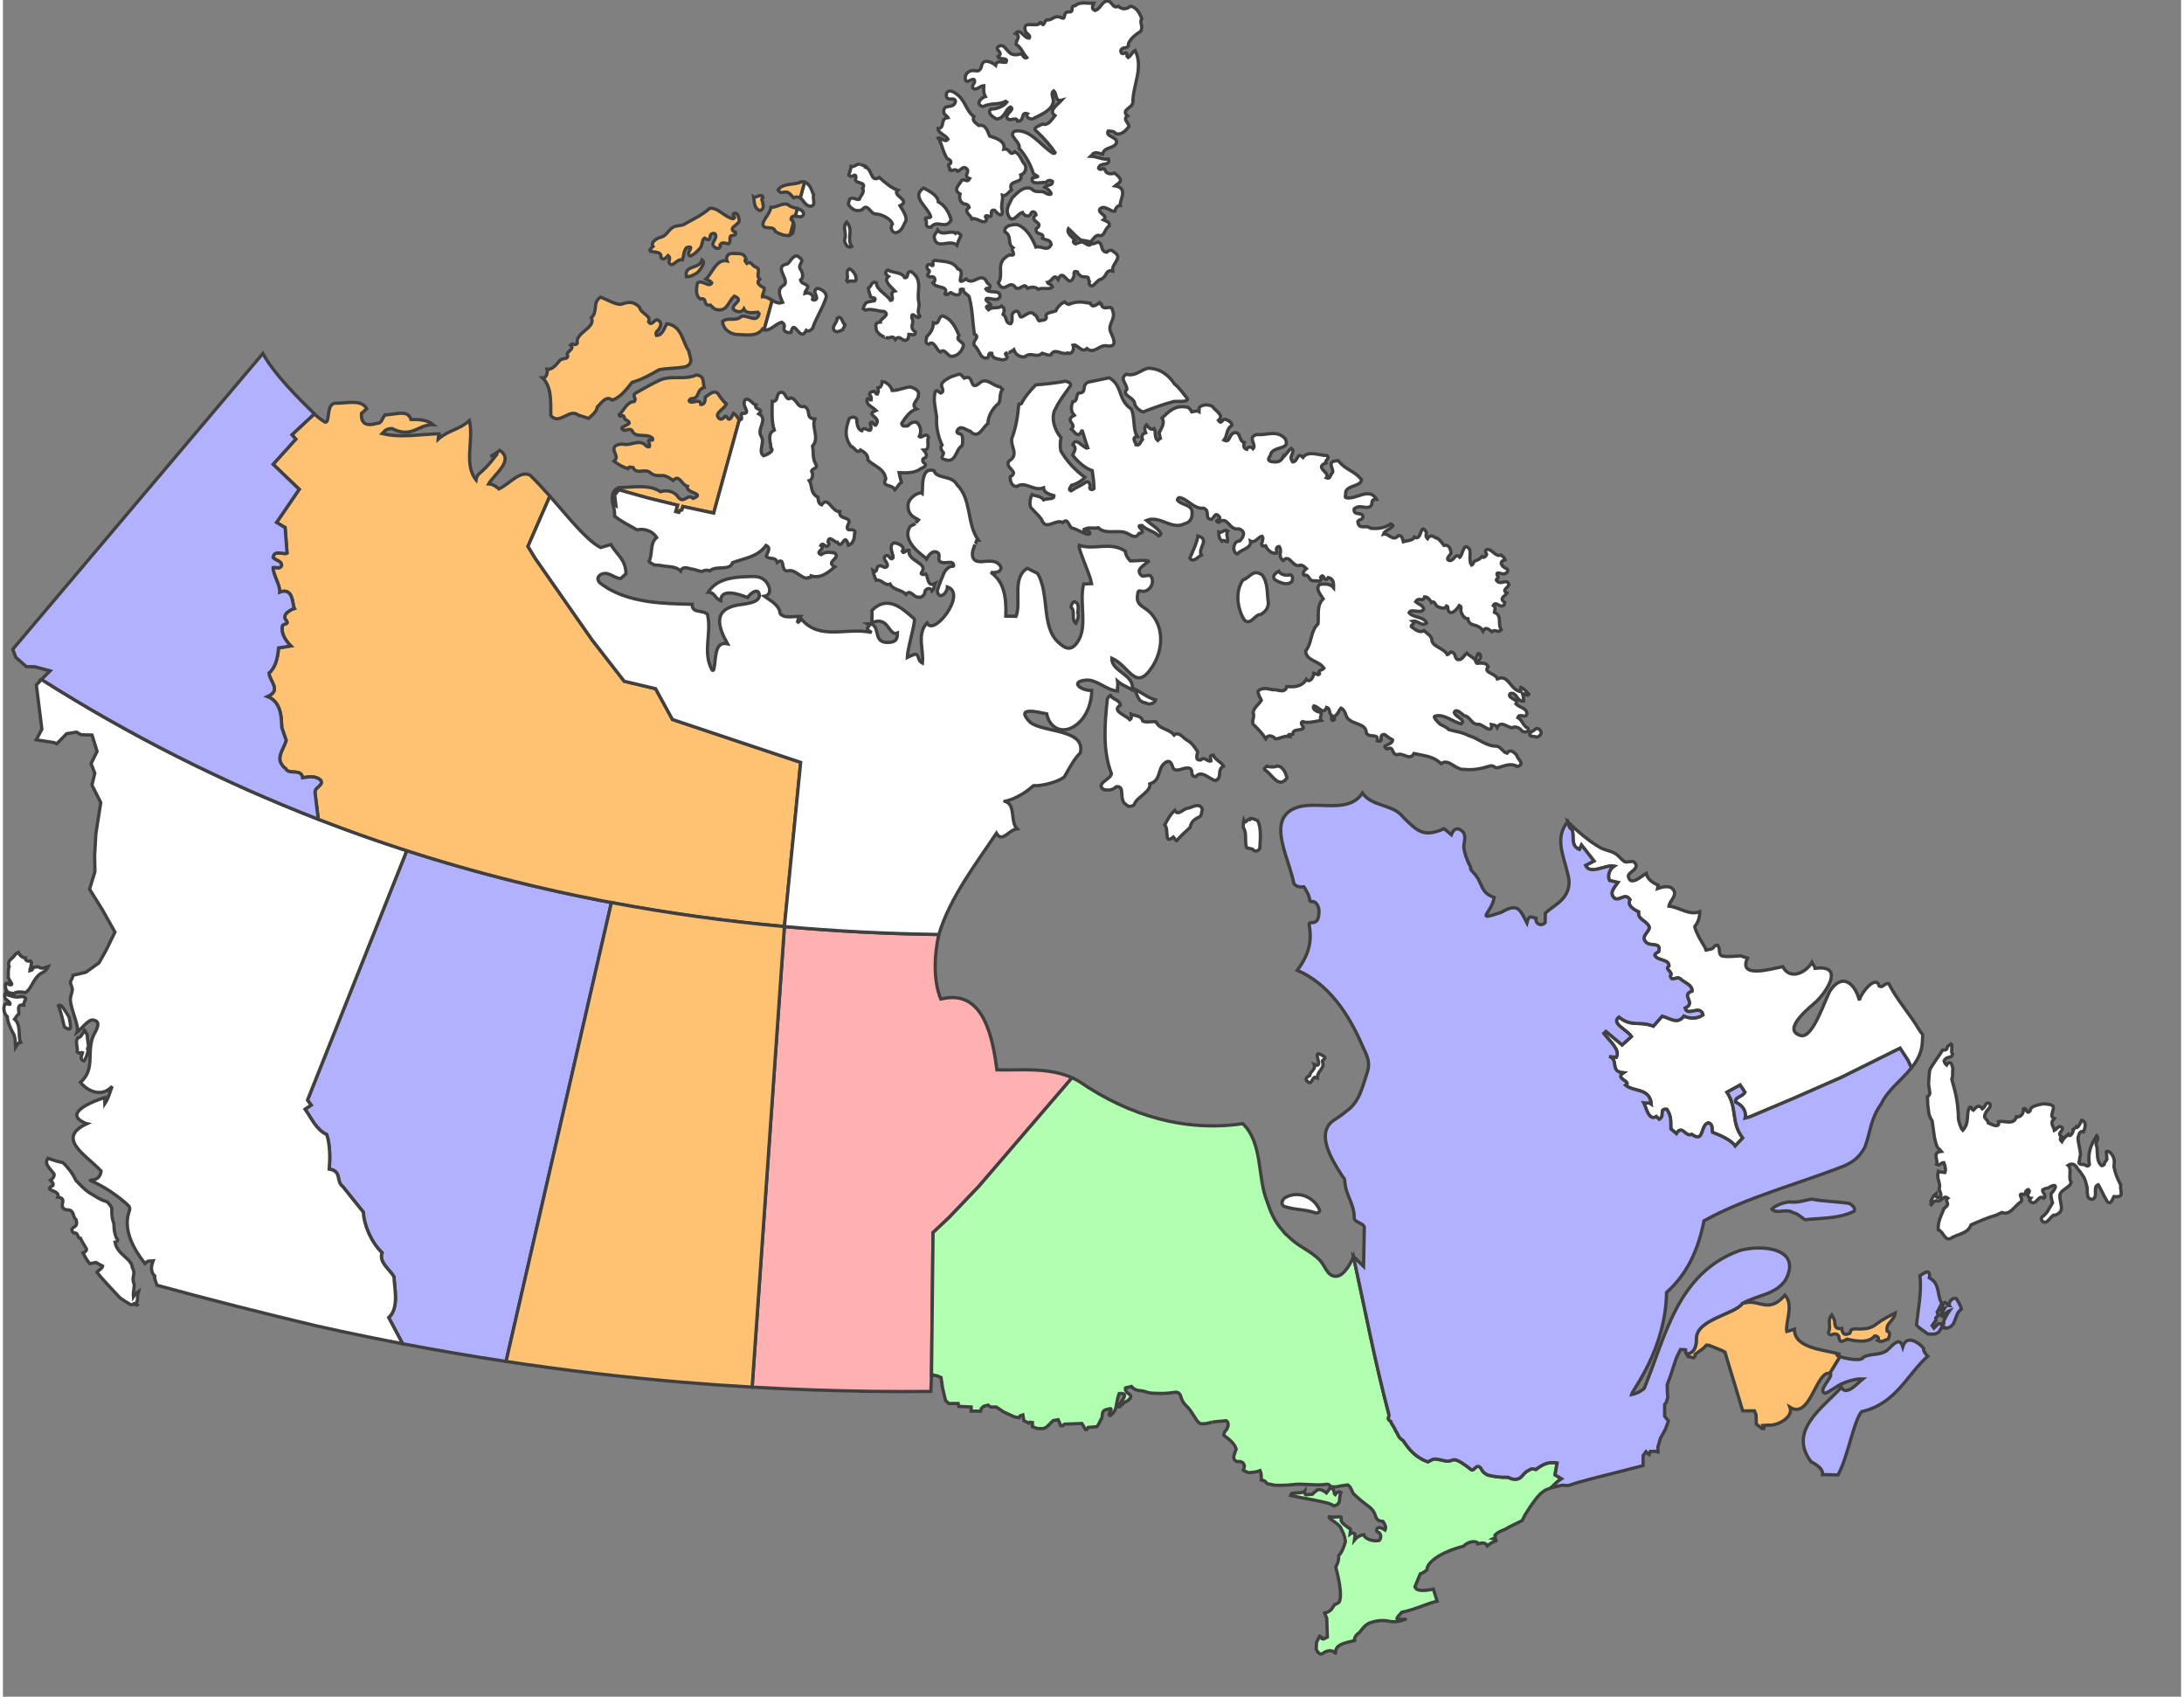 <?xml version="1.0" encoding="utf-8"?>
<svg id="camap" version="1.1" xmlns="http://www.w3.org/2000/svg" width="300px" height="233px" stroke-width="1.2" stroke="#404040" viewBox="0 0 800 623" fill-rule="evenodd" clip-rule="evenodd">
<rect x="0" y="0" width="800" height="623" fill="#808080" stroke="none"/>
<!-- M30120320423236 -->
<path id="ab" fill="#B1B1FF" d="M184.797,499.898l38.688-168.489c-25.757-4.855-50.81-11.209-75.159-19.062l0,0l-36.466,91.589l1.349,1.821l-2.231,1.51 c2.44,3.467,4.082,7.533,7.953,9.327c1.321,3.772,1.212,9.499,0.914,12.672c4.829,0.736,2.293,4.516,5.037,6.468l7.475,9.33 c0.2,4.367,2.665,10.845,6.881,14.907c-1.255,3.622,2.945,6.177,4.411,8.884c0.038,3.77,2.035,11.301-1.95,14.934l5.099,9.609 C159.42,495.807,172.089,497.974,184.797,499.898z"/>
<path id="bc" fill="#FFFFFF" d="M49.379,479.161c-0.518-0.6-0.382-1.182,0.022-1.625c0.021-1.092-0.005-1.977,0.368-3.23c-1.007,0.758-1.346,0.989-1.881,1.864 c-0.131-1.11,0.261-2.681,0.256-3.619c0.324-0.58-0.182-1.506-0.255-1.891c-0.098-0.518-0.17-1.36-0.024-1.719 c0.19-0.969,0.505-2.148-0.325-3.448c-0.137-1.99-1.869-3.21-3.514-4.759c-1.264-1.188-2.468-2.56-2.85-4.617 c0.86-0.129,1.45-0.901,0.503-1.524c-0.751-1.971-0.876-3.213-0.918-5.199c-0.534-1.672-0.885-2.558-0.781-5.848 c-0.454-0.887-1.147-1.736-1.703-2.261c-3.013-0.893-4.431-2.183-6.319-3.188c-2.319-1.523-3.455-2.977-5.151-4.665 c-0.768-1.659-1.37-2.538-2.195-3.655c-0.725-0.969-1.517-1.891-2.592-2.894c-2.015-0.334-3.989-1.106-5.5-1.581 c-1.5,2.161,0.843,3.723,1.807,5.246c0.813,0.406,0.667,1.814-0.871,2.822c0.612,0.6,1.223,1.197,0.898,1.919 c-3.942,2.112,2.929,1.528,1.784,4.283c4.046,0.529-0.219,3.36,2.875,4.6c1.495,0.035,2.317,0.193,2.775,1.589 c0.329,1.026,0.499,1.576,1.089,2.084c0.258,0.735,0.427,1.984-0.46,2.511c-0.888,0.528-1.677,1.098-0.451,2.365 c1.089-0.119,1.314,0.431,1.515,0.971c0.208,0.533,0.584,1.149,1.017,1.028c0.594,1.363,1.714,2.984,2.17,3.798 c0.218,0.715-0.613,1.265-1.243,1.54c0.303,0.41,0.947,2.201,2.498,3.936c0.712-0.164,1.466-0.299,2.273-0.438 c0.782,0.521,2.423,1.33,2.423,1.33c-0.174,0.97-1.589,1.519-2.069,2.238c1.578,2.245,5.376,6.046,8.395,9.37 c0.901,0.567,1.491,1.135,2.263,1.5c1.817,1.104,2.063,1.516,2.958,0.642C48.556,478.613,49.017,479.483,49.379,479.161 L49.379,479.161z M55.753,468.532c-1.478-1.449-1.441-3.377-0.597-5.549c-1.708,0.177-1.671-0.331-2.982,0.982 c-3.989-5.022-8.003-12.154-5.97-18.611c0.476-1.517,0.674-2.014-0.644-3.184c-3.351-2.969-7.6-6.027-12.409-8.25 c-1.504-0.691-1.694-0.361,0.214-0.74c2.629-0.521,2.678-3.221,2.678-3.221c-5.562-5.924-16.791-11.986-5.189-17.363 c-0.493-0.108-0.89-0.265-1.999-0.915c-5.834-3.43,4.739-7.516,8.535-8.683l0.043,2.25c1.312-1.924,1.839-4.226,2.685-6.379 c-3.498,4.025-8.807,2.145-11.642-1.459c5.413-4.651,2.354-10.791,4.518-16.59c0.678-1.817,3.825-5.83,0.053-6.299 c-1.742-0.215-4.469,3.546-5.794,4.484c0.869-2.213-2.342-8.242-2.475-11.919c-0.05-1.358,0.794-2.828,0.722-4.038 c0.003-0.183-0.708-2.096-0.708-2.096c0.111-1.408,0.533-0.905,0.942-2.838l4.711-1.113l4.829-3.451l2.576-4.549l3.295-6.757 l-4.603-8.179l-4.728-7.587l1.977-6.415l-0.1-5.984l0.45-7.98l1.798-11.422l-3.243-6.4l1.052-4.375l-1.367-3.519l2.195-4.507 l-1.837-5.981l-4.075-0.117l-1.658-0.973l-3.608,0.604l-3.641,3.701l-1.02-0.464l-6.498-1.005l2.072-3.911l-2.033-16.206 l1.874-2.052v-0.001v0.001c32.32,20.468,66.212,37.576,101.67,51.338c10.692,4.148,21.525,7.992,32.502,11.534l0,0l-36.466,91.589 l1.349,1.821l-2.231,1.51c2.44,3.467,4.082,7.533,7.953,9.327c1.321,3.772,1.212,9.499,0.914,12.672 c4.829,0.736,2.293,4.516,5.037,6.468l7.475,9.33c0.2,4.367,2.665,10.845,6.881,14.907c-1.255,3.622,2.945,6.177,4.411,8.884 c0.038,3.77,2.035,11.301-1.95,14.934l5.099,9.609c-7.41-1.416-14.804-2.911-22.18-4.491c-3.237-0.694-6.471-1.403-9.7-2.128 c-19.527-4.668-38.951-9.561-58.32-14.863C56.359,471.374,55.486,469.119,55.753,468.532L55.753,468.532z M27.329,386.269 c0.72,0.93,1.124-0.044,1.902,0.262c-0.499,1.548-0.985,2.521,0.528,3.032c0.958-1.186,1.15-2.524,1.583-3.833 c-0.536-0.543-0.086-1.146,0.117-1.545c-0.159-0.77-0.202-1.647-0.394-2.845l-0.14-1.569c-0.601-0.381-0.506-1.278-0.966-1.58 c-0.889,1.623-1.325,2.77-2.513,2.926C26.483,382.41,27.511,384.663,27.329,386.269L27.329,386.269z M12.887,354.974 c-0.544,0.09-1.091,0.178-1.738,0.216l-0.245,0.599c-0.328,0.722-0.382,0.32-1.008,0.58c0.003-0.146,0.009-0.44,0.335-1.165 c0.016-0.876,0.87-2.685-0.696-2.28c-0.831-0.028-1.342-0.389-1.247-1.184c-0.994-0.043-2.055-0.814-2.627-2.051 c-0.625,0.28-1.145,0.709-1.504,1.304c-0.388,0.632-1.523,1.259-1.833,1.946c-0.301,0.692-0.375,1.424-0.038,1.941 c-0.382,0.91-0.303,2.549-0.331,4.007c0.375,1.136,1.033,1.647,1.298,2.379c-0.009,0.502-0.524,0.347-1.073,0.206 c-0.947-1.069-1.184-0.269-1.275,0.398c0.104,2.62,1.193,2.664,3.218,3.002c0.307-0.889,3.185-0.68,4.137-0.401 c1.468-0.917,2.182-2.662,3.196-4.305c0.794-1.287,1.765-2.512,3.419-3.246c0.628-0.281,1.405-1.18,1.81-2.085 C15.493,355.176,14.597,356.052,12.887,354.974L12.887,354.974z M24.266,373.38c-2.457-4.009-3.1-4.747-3.908-4.168 c1.126,2.875,1.413,4.646,2.204,7.811C24.846,378.627,25.355,378.188,24.266,373.38L24.266,373.38z M7.621,369.045 c-2.794-0.354-1.594,2.014-1.777,3.327c-0.944,0.559-1.08,1.314-1.554,1.885c1.42,1.131,1.562,3.107,1.708,4.768 c0.111,1.2-0.159,2.281,0.503,3.674c-0.938,0.078-1.227,0.852-1.87,1.917c-0.151-2.107,0.02-2.944-0.55-4.62 c-1.09-1.9-2.5-4.903-2.465-6.693c-1.229-1.051-1.503-2.961-1.009-4.266c0.252-1.019,1.982,0.047,2.024-0.341 c0.087-0.73-1.03-1.229-1.663-1.942c-0.359-0.41-0.355-1.617-0.081-2.06c0.614,0.521,1.231,0.85,2.107,0.988 c1.3,0.483,2.569,0.563,3.556,0.237c0.609,0.025,1.247,0.039,1.696,0.467c0.242,0.252-0.05,0.823-0.312,1.411 C7.73,368.248,7.537,368.714,7.621,369.045z"/>
<path id="mb" fill="#FFB1B1" d="M343.751,343.12c-1.589,6.893-2.209,16.683,0.712,23.703l1.168-0.229c14.604-2.867,17.888,14.352,19.461,26.246 c8.596,0.19,18.783-1.051,27.589,2.891l-34.17,39.787l-11.022,11.544l-5.871,5.506l-0.566,52.391l0,0l-0.234,5.945 c-7.242,0.071-14.487,0.064-21.728-0.024c-14.65-0.204-29.291-0.714-43.916-1.551l11.855-169.113 C305.602,341.898,324.51,342.866,343.751,343.12z"/>
<path id="nb" fill="#FFC272" d="M648.437,523.271c3.267,0.391,9.273-2.905,7.924-6.553c7.2,4.566,9.439-12.335,14.119-12.496c0.221-0.008,0.396,0.012,0.529,0.059 l3.733-6.134c-0.316-0.101-0.576-0.198-0.767-0.284c-0.162-0.089-0.292-0.211-0.387-0.364c0.387-0.075,0.828-0.171,1.248-0.236 c-5.173-1.628-17.055-1.972-16.825-9.24c-1.335,0.415-1.74,0.625-2.827,0.874c-0.609-3.182,2.746-9.877-0.709-13.366 c-4.492,5.392-7.711,3.374-11.229,2.772c-1.028-0.178-2.081-0.23-3.199,0.057c0.169-0.026-1.025,0.255-1.214,0.259 c-2.747,3.978-16.852,5.76-16.852,12.847c0,3.727-1.076,5.227-3.532,5.764l0.021,0.037l0.473,0.826l1.982,0.467l0.583-0.584v-0.697 l2.915-2.099l1.282-1.282l1.049,0.117l4.313,1.747l1.4,0.698l6.526,21.568h4.312l0.584,1.399l0.118,3.494l2.096,1.636h0.585 l0.115-0.354l-0.352-0.816L648.437,523.271z"/>
<path id="nl" fill="#FFFFFF" d="M777.96,437.413c-0.106-0.814-0.298-1.669-0.114-2.307c-1.315-2.426-2.075-4.492-2.504-6.696c0.198-1.896,0.46-3.48-1.604-5.442 c-0.753-0.347-1.123-0.29-1.268-0.013c0.295,0.902,0.161,1.788,0.302,2.749c-0.416,0.734-1.029,1.03-0.992,1.894 c-0.32,0.288-0.636,0.43-0.948,0.421c-0.642-0.499-1.021-1.178-1.246-1.935c-0.518-1.77-0.227-3.982-0.634-5.424 c-0.759-1.188,1.29-2.458,0.068-3.655c-2.251,3.464-3.401,6.512-2.699,10.621c-0.445,0.718-0.875,0.596-1.434,0.23 c-0.451-0.295-0.844-0.322-1.528-0.297c-1.112-0.286-0.926-0.643-0.727-1.354c0.14-0.472,0.123-1.261,0.321-1.726 c0.263-0.565-0.093-2.239-0.407-3.829c-0.257-1.272-0.485-2.491-0.358-3.052c0.232-0.955,0.693-2.649,1.951-1.995 c0.483-0.871,1.397-3.796-0.62-4.276c-0.672,1.574-1.713,3.262-2.095,2.514c-0.27,0.303-0.607,0.608-1.09,0.924 c0.268,0.902-1.217,3.123-1.778,1.759c-1.03,0.973-1.546,1.224-2.362,2.683c-0.613-0.595-0.748-1.185-0.118-1.904 c-2.001-1.36,1.131-2.019,0.219-3.361c-1.229-0.902-2.037,0.69-2.825,1.113c-0.278-1.618-1.824-2.535-0.07-4.392 c-1.548-0.624-0.589-1.918-0.574-2.649c0.743-2.066,0.167-2.521-3.526-2.709c-1.726,0.398-4.696,0.775-4.73,2.527 c-1.44,1.868-1.214-1.637-2.481-0.641c0.129,1.467-0.846,3.199-2.552,2.868c-0.995,3.197-4.079,1.374-6.579,1.758 c0.565,2.79-2.672,0.963-3.753,0.501c-0.282-1.616-2.151-1.512-1.021-3.54c0.337-1.306,2.535-2.277,1.472-3.622 c-1.704-0.622-1.21,0.998-2.631,1.992c-1.215-1.637-2.068-0.922-3.34,0.511c-0.777-0.31-0.595-1.762-1.54-0.91 c-1.153,3.044,0.2,5.559-2.348,8.283c-0.768-0.746-1.899-4.504-1.571-5.229c-0.354-6.002-0.988-8.379-2.446-13.534 c0.511-1.086,0.199-2.26,0.389-4.01c-0.251-0.494-0.241-1.607-0.808-1.938c-0.462-0.26-0.983-0.169-1.49,0.734 c-0.612-0.453-0.758-1.046-0.902-1.629c1.13-1.877,2.651-0.603,3.153-2.348c-0.595-0.653-0.326-1.652-0.312-2.44 c0.005-0.329,0.137-0.982-0.23-1.302c-0.491,0.333-1.428,0.648-1.473,1.288c-0.068,0.992-1.024,0.987-1.666,0.909 c-1.528,2.51-3.624,5.043-4.764,7.357c-0.092,1.414-0.551,4.073-0.347,5.764c0.261,2.173,0.929,3.25-0.501,4.001 c0.161,1.446,0.016,3.053,0.306,4.233c0.169,2.288,0.463,3.152,1.43,4.653c0.583,3.176,0.608,7.021,2.038,9.897 c0.598,0.525,1.182,1.008,1.403,1.32c-2.115,0.199-2.161,1.24-1.944,2.365c0.171,0.87,0.49,1.795,0.141,2.418 c0.537,0.383,0.934,0.211,1.323-0.055c0.395-0.271,0.794-0.624,1.337-0.611c0.303,0.733,0.889,2.505,0.4,3.662 c-1.056-0.081-1.829-0.187-2.426-0.449c-0.224,0.77-0.327,1.893-0.021,2.937c0.322,1.107,0.773,2.417,0.301,3.612 c0.564,1.215,1.063,2.547,0.235,2.732c-0.562,0.588-1.617,0.411-1.436-1.057c-0.811,0.619-1.37,1.695-1.77,2.683 c0.145,0.661-0.123,1.472,0.013,1.505c0.73-0.986,1.08-1.518,1.938-1.641c0.859,0.353,1.467-0.107,2.036-0.57 c0.665-0.541,1.28-1.094,2.195-0.363c-0.714,0.496-0.416,1.161-0.135,1.843c0.282,0.685-0.435,1.359-1.226,1.927 c-0.985,2.469-2.4,4.925-2.143,7.854c0.92,0.338,1.496,1.265,2.062,2.06c0.773,1.081,1.547,1.916,3.187,0.696 c2.836-1.402,5.603-1.488,6.791-4.571c3.301-1.388,5.506-2.477,9.268-3.562l2.049-0.977c2.154,0.864,3.552-0.681,5.005-2.175 c0.629-0.648,1.266-1.285,1.982-1.714c0.485-0.498,0.285-1.158,0.043-1.756c-0.313-0.777-0.506-1.077,0.461-1.136 c0.841,0.544,1.048,0.103,1.17-0.472c0.148-0.696,0.248-0.758,1.012-1.167c0.616,0.305,0.442,1.035,0.127,1.319 c-0.635,0.572-0.039,1.902,0.895,1.924c-0.159,0.286-0.785,0.421-0.482,0.866c1.14,1.337,1.935,0.67,2.683-0.112 c0.764-0.793,1.481-1.696,2.485-0.796c0.635-0.572,0.484-1.052,0.203-1.534c-0.286-0.481-0.703-0.962-0.614-1.549 c1.108-0.704,1.877-0.394,2.984-1.249c3.146-1.395,1.215,1.634,0.108,2.634c-0.031,1.465,0.298,2.497,0.556,3.379 c-1.328,2.108-1.888,3.816-3.84,5.185c-0.64,0.715-0.043,2.045,1.206,1.925c1.25-0.12,2.594-3.16,3.537-2.534 c2.282-0.848,2.508-2.067,2.3-3.538c-0.157-1.162-0.592-2.482-0.496-3.9c0.352-2.044,3.793-2.702,4.14-4.738 c-1.216-1.489,0.414-4.966-1.123-6.169c1.401-0.956,2.656-0.342,3.424,1.174c0.687,0.875,1.109,1.194,2.434,3.346 c0.556,1.264,0.928,2.647,1.174,3.998c-0.074,1.334,0.032,2.355,0.377,3.349c0.767,0.604,1.695,1.062,2.34-0.096 c0.805-1.294-0.543-4.105,1.339-4.648c1.058,1.779,1.949,3.995,3.309,6.221c1.375,1.348,2.054-1.294,2.375-1.87 C778.049,439.611,778.131,438.812,777.96,437.413L777.96,437.413z M700.944,392.136c2.239-2.766,3.915-5.833,4.031-9.646 c0.118-3.932,0.562-1.463-1.396-4.758c-3.301-5.565-7.852-10.453-10.98-16.616c-1.889-0.042-1.922,1.729-3.459,0.959 c-1.205-4.527-7.016,2.896-7.275,5.25l0,0c-1.521-5.925-5.988-10.266-10.538-3.887c-1.905,2.674-6.399,18.145-11.082,16.78 c-7.493-2.175,4.509-11.181,5.996-12.676c4.089-4.125,9.915-13.359-0.673-11.993l0,0c-0.13-0.922-0.763-1.268-1.161-2.153 c-2.087,3.618-7.959,6.727-10.687,1.558c-3.752,0.621-16.589,4.629-12.978-3.149c-0.521-0.135-2.173-0.767-2.516-0.854 c-0.197,0.02-6.106,0.625-7.089-0.066c-1.067-0.758-0.393-2.289-1.102-3.455c-0.481-0.781-0.334-0.29-0.887-0.255 c-0.724,0.048-0.818,1.202-1.915,1.337c-2.983,0.363-0.805,1.281-2.598-1.488c-0.479-0.741-1.957-3.229-2.667-4.989 c-0.59-1.469-0.642-1.843-0.544-1.945c1.149-1.194,1.868-3.438,1.774-5.342c-3.883,1.522-7.488-1.688-11.3-2.026 c0.287-2.002,2.855-3.567,1.847-5.643c-1.059-2.195-3.94-1.564-6.007-0.818c0.194-0.793-0.146-0.405,0.187-1.254 c-1.961-0.872-3.9-2.083-4.35-4.34c-1.236,0.573-5.904,5.191-6.578,1.085c-0.247-1.494,4.896-2.933,1.991-5.276 c-0.648-0.521-2.546,0.326-3.304-0.074c-1.105-0.587-2.062-2.058-3.333-2.895c-1.672-1.104-3.876-1.272-5.618-2.242 c-4.105-2.29-8.666-6.26-12.022-9.516l0,0c0.312,1.24,0.628,2.484,1.604,2.86c0.479,1.39,0.296,2.855,0.426,4.154 c0.129,1.296,0.565,2.431,2.285,3.158l0.767-1.613l4.568,5.839l-3.103,1.617c0.894,1.856,2.725,1.743,4.748,1.263 c1.953-0.468,4.087-1.281,5.702-0.998c-1.707,1.175-2.466,3.517-1.669,5.271l3.127,0.723c-1.081,1.613-3.552,3.813-1.198,5.857 c2.036,1.015,3.718-2.206,5.614,0.426c-1.074,2.194,1.119,3.504,3.159,4.523c-0.287,2.782,2.293,2.893,3.712,5.084 c0.658,0.979-0.316,1.924-1.035,2.945c-0.677,0.969-1.137,1.997,0.157,3.195c1.729,1.605,5.606-0.302,4.55,3.354 c-0.463,0.293-2.172,1.032-1.078,1.908c1.416,1.453,4.843,1.01,4.86,3.351c-1.854,1.32,1.737,2.19,0.504,3.657 c0.33,2.483,2.489-0.301,3.908,1.304c1.729,1.454,4.07,2.036,4.091,4.23c-2.465,0.888-1.711,2.071-1.23,3.296 c0.391,1.019,0.605,2.072-1.365,3.001c0.404,1.684,1.801,1.313,3.222,1.017c1.42-0.296,2.858-0.517,3.348,1.453 c-1.856,1.469-4.823,1.477-7.012,0.457c-2.307,3.223-5.134,0.745-7.946,0.021l-3.241,3.67c-2.657-1.019-4.645-0.903-6.553-1.007 c-1.91-0.107-3.743-0.432-6.099-2.328c-1.553,1.178-0.799,2.347,0.534,3.529c1.336,1.187,3.256,2.389,4.048,3.629l-3.402,3.08 l-5.966-4.957l-0.773,0.734c2.046,2.771,6.136,5.979,4.594,8.763l-2.648-0.284c1.98,0.61,1.887,2.129,2.108,3.483 c0.2,1.212,0.659,2.299,3.09,2.503c-2.791,1.906,1.423,2.771,1.434,3.944l-0.62,0.583c2.988,2.48,8.023,1.055,9.312,5.884 l0.104,0.972c-0.787-0.588-2.03-0.143-2.648-0.29c0.79,1.61,1.771,6.724,4.562,4.964l1.097,1.023 c2.325-1.473-0.346-3.952,2.772-3.664c1.58,2.33,1.441,4.091,1.469,7.161l2.04,1.75c2.151-3.519,3.286,1.453,5.613,0.281 c4.861,3.346,2.933-3.378,6.192-4.263c1.723,0.729,1.115,2.047,1.437,3.508c2.187,0.871,6.601,2.538,8.34,5.017l2.774-2.933 c-4.417-5.842-1.808-10.675-5.759-16.812l4.811-2.644l1.736,2.627c-0.92,1.761-3.88,1.769-3.396,3.665 c3.132,1.456,3.928,3.941,3.479,5.847l1.716-0.434l16.084-6.793l17.564-7.713l21.553-10.695l2.898,4.409L700.944,392.136z"/>
<path id="ns" fill="#B1B1FF" d="M671.009,504.28c0.069,0.023,0.126,0.053,0.171,0.089c1.272,0.964-4.907,6.361-1.987,7.157c0.706,0.195,4.865-2.865,5.801-3.266 c2.481-1.058,5.329-2.064,8.093-1.942c-1.718,1.327-5.962,6.519-7.878,3.101c-6.414,7.214-19.807,15.783-11.138,27.266 c-0.44-0.115,4.721,2.029,4.241,4.764c1.887,0.043,5.668,0.127,5.668,0.127c3.736-6.684,5.671-19.66,8.691-23.246 c12.601-2.878,16.585-13.431,24.277-20.353c0,0-1.856-1.814-1.527-2.959c-2.014-2.27-6.288-5.031-7.632-0.491 c-1.403-4.569-4.506,0.698-6.437,1.75c-2.567,1.405-5.5,0.682-8.027,2.052c0.342-0.063,0.342-0.063,0,0 c-0.557,1.649-6.141,0.612-8.571-0.174l-0.012-0.008L671.009,504.28L671.009,504.28z M711.516,488.288l-0.005,0.15 c-1.125,1.877-3.146,1.392-4.544,1.359c-1.233-1.047-2.93-1.816-4.151-3.307c0.575-5.402,1.952-12.1,1.288-18.114 c0.798-0.407,2.117-1.517,2.899-1.336c0.485,0.117,0.823,0.963,0.516,2.143c3.418,1.826,2.968,4.815,3.92,7.928 c0.081,0.267,0.574,1.256,0.68,1.523c-0.495,0.629-1.203,2.476-1.701,3.103l0.361,1.29l-0.896,0.894l0.084,0.826l-1.403,1.979 l0.663,0.933l1.59-1.611l1.17,0.026l0.088,0.547l0.395-0.17l0.396-0.45l-0.091-0.551c0.116-0.825,1.332-2.989,2.229-4.244 c-0.782,0.252-2.273,1.68-2.672,2.136l-0.673-0.478l1.508-2.524l-1.274,0.52l0.816-1.993c0.208-0.638,0.638-0.886,1.019-0.324 c0.464,0.3,0.608,0.892,1.232,0.902c-0.604-1.033,1.002-3.338,2.544-2.578c0.6,1.185,1.514,2.23,1.797,3.848 c-3.003,2.127-1.377,6.552-5.905,7.038c-0.088-0.104-0.165-0.225-0.232-0.347l-0.914,0.228 C711.86,487.717,711.763,487.747,711.516,488.288z"/>
<path id="nt" fill="#FFC272" d="M294.486,66.89 c-0.043-0.016-0.088-0.028-0.136-0.041c-0.306-0.087-0.644-0.136-1.021-0.146c-2.524,1.409-6.714,0.292-8.633,3.026 c0.901,1.631,1.855,0.632,3.256,0.807c1,0.294,1.75,1.346,2.434,2.074c0.22-0.098,0.443-0.17,0.667-0.217 c0.614-0.128,1.234-0.062,1.847,0.275L294.486,66.89L294.486,66.89z M291.063,79.329c-0.795-0.08-1.469,0.071-1.593,1.19 c0.456,0.481,0.736,0.913,0.904,1.32l-1.216,4.418c-1.628,0.65-4.045-0.353-5.539-1.333l-0.006-0.021 c-0.592-2.467-4.825,0.051-4.454-3.009c0.654-1.886,2.563-3.6,2.911-5.784c2.185,0.194,4.405-1.949,6.41-0.885 c0.183,0.179,0.392,0.327,0.616,0.456c0.788,0.441,1.793,0.62,2.723,0.905L291.063,79.329L291.063,79.329z M279.135,75.02 c0.328-0.723-1.055-1.779,0.046-2.484c-0.43-1.765-2.651,0.231-3.421-0.225c0.279,1.618-0.079,4.098,2.239,5.025 C279.092,77.069,279.589,75.765,279.135,75.02L279.135,75.02z M268.118,80.334c-3.104-0.653-5.532-4.217-8.499-3.845 c-3.168,2.709-6.314,4.104-9.785,6.074l-2.814,0.523c-2.347,0.532-3.029,3.443-5.221,3.979c-1.407,0.264-4.088,1.812-3.033,3.441 c-3.962,3.423,3.579,0.521,2.888,4.015c0.907,1.339,2.022,0.046,2.66-0.67c0.923,0.751,0.439,1.47,0.268,2.349 c1.191,2.804,2.835-1.404,5-0.771c0.5-1.449,0.377-3.208,1.494-4.498c3.764-1.086-0.822,2.175,1.343,3.102 c1.406-0.409,3.005-2.129,3.804-3.136c0.796-1.297,0.522-2.913,1.466-3.476c3.393,2.122,0.666-2.182,3.773-1.674 c1.676,2.089-2.874,3.742,0.676,5.43c0.779,0.162,1.724-0.4,1.275-1.287c0.802-1.303,2.032-0.395,3.126-0.369 c0.951-1.007,0.191-2.045,0.675-2.769c0.636-0.572,2.186,0.048,1.899-1.419c-3.402-1.54,1.297-2.751,1.331-4.36 c-0.139-0.881-0.411-2.937-1.817-2.673C267.205,78.997,269.843,79.788,268.118,80.334L268.118,80.334z M255.269,99.946 c-1.269,0.997-2.842,1.693-4.245,1.66c-0.846-4.552,4.726-2.527,5.735-6.162C258.3,96.356,256.226,98.799,255.269,99.946 L255.269,99.946z M272.975,95.219c-0.944,0.42-0.021,1.025,0.283,1.471c1.248-0.895,1.869,0.474,2.692,1.105 c0.217,0.167,0.45,0.283,0.713,0.291c1.999,1.211-0.368,2.769,1.313,4.417c-1.743,1.568,0.573,2.644,1.652,3.254 c0.132,1.171-0.66,2.034-0.684,3.204c1.306-0.113,2.446,0.652,3.603,1.33l-2.967,10.79c-0.187-0.061-0.372-0.149-0.557-0.27 c-2.238,3.022-6.117,2.059-10.014,1.973c-2.796-0.65-4.474-2.296-4.738-4.793c2.371-1.699,4.825,0.257,7.049-1.888 c2.501-0.384,5.563,2.612,6.409-0.88c-0.151-0.148-0.305-0.447-0.454-0.598c-1.406,0.116-4.227,0.784-5.126-1.135 c-0.805,1.445-2.825,1.104-3.893,0.057c-0.699-1.938,3.681-2.993,1.009-4.516c-0.172-0.097-0.373-0.197-0.605-0.299 c-2.535,2.134-2.46,6.088-7.108,4.814c-0.307-0.3-1.348-1.02-1.686-1.502c-1.395,0.166-1.725-0.402-1.905-1.023 c-0.228-0.771-0.238-1.623-1.794-1.253c-1.85-1.065-1.485-3.836-1.14-5.731c1.598-1.723,4.333,1.851,5.308-0.176 c-0.456-0.744-1.385-0.909-2.155-1.362c2.22-1.855,3.734-7.527,7.765-6.705c-0.445-1.181,0.052-2.632,1.772-2.742 C270.518,93.265,272.091,92.568,272.975,95.219L272.975,95.219z M270.513,154.033c-0.075-0.015-0.153-0.037-0.238-0.062 c-0.299-0.587-1.211-1.927-1.984-2.233c-0.481,0.862-1.313,3.479-2.366,1.409c-0.702-0.786-0.741-0.073-1.233,0.282 c-0.496,0.357-0.792,0.716-1.586,0.238c-2.295-1.806,1.941-3.468,2.6-5.352c-1.072-0.904-1.984-2.098-2.741-3.282 c-1.512-2.521-3.741,0.062-5.006,0.767c-0.021,1.019-0.054,2.779-1.609,2.744c-0.425-2.352-2.639-0.499-3.876-0.965 c-0.773-0.311-0.298-0.887,0.179-1.167c3.582-0.068,1.777-3.18,4.914-4.135c-0.586-2.06,0.231-4.235-2.877-4.598 c-0.965,0.443-1.952,0.69-2.95,0.826c-3.387,0.462-6.902-0.353-10.178,0.928c-3.617,1.681-6.139,3.231-9.448,5.06 c-0.96,1.146,0.743,1.768-0.215,2.922c-2.966,0.227-3.808,3.427-5.549,4.85c0.128,1.32,1.409-0.26,1.855,0.769 c-0.336,1.169,2,1.364,1.823,2.387c-0.801,1.005-4.398,1.512-1.766,2.593c0.782,0.018,2.041-0.832,2.81,0.063 c0.994,2.997,5.455,0.856,7.395,2.75c0.064,0.06,0.125,0.127,0.184,0.196c0.07,0.791-0.252,0.681-0.641,0.569 c-0.332-0.096-0.714-0.191-0.938,0.277c0.039,0.199,0.157,0.521,0.265,0.856c0.259,0.827,0.454,1.744-0.72,1.21 c-0.106-0.049-0.226-0.109-0.357-0.184c-2.286-2.833-5.613,0.021-8.25-0.623c-1.56-0.181-3.591,0.215-3.622,1.82 c0.125,1.612,1.812,2.966,0.072,4.39c1.687,1.357,3.231,2.123,5.09,2.749c0.643-1.012,0.942-0.419,1.877-0.398 c0.089,0.187,0.185,0.347,0.289,0.49c1.45,1.979,4.208-0.273,6.064,1.407c2.147,1.804,3.889,0.525,5.746,1.299 c1.238,0.467,1.846,1.062,2.619,1.523c2.387-2.438,3.085,1.676,5.258,2.163c-0.824,2.613,6.966,2.494,2.092,4.435 c-2.139-1.949-3.309,2.122-5.445-0.411c-1.51-2.376-4.465-2.734-6.506-2.05c-4.061-2.616-8.832-1.743-13.884-1.548 c-0.505,0.021-1.013,0.032-1.521,0.034c-2.737,1.393-2.544,3.584-2.061,5.991v0.001l1.084,0.642l-0.467-3.893l1.536-1.916 l10.594,2.973l10.919,2.668l-0.658,2.327l1.182,0.312l0.314-0.626l0.789-0.238l0.375-1.291l11.313,2.415L270.513,154.033 L270.513,154.033z M226.977,111.752c2.668-0.962,4.542-1.214,6.842,1.029c0.42,2.354,4.454,3.171,3.326,5.343 c1.05,1.924,2.199-1.122,3.283-0.662c2.011,0.927,1.039,2.658,0.24,3.812c-0.79,0.421-0.957,1.148-0.662,1.886 c2.182,0.048,2.854-2.568,3.823-4.303c5.6,0.711,5.794,6.858,8.069,9.982c0.274,2.055,2.097,4.583-1.207,5.825 c-3.441,0.655-6.24,0.446-9.683,1.102c-3.47,1.974-6.464,3.658-9.91,4.607c-2.237,2.729-4.004,5.321-7.297,6.567 c-2.302-1.953-4.078,1.225-5.51,2.511c-0.029,1.606-2.248,3.312-3.198,4.171l-3.872-1.255c-3.065-2.557-6.933,3.942-9.984,0.216 c-0.059-4.975,0.364-10.525-3.006-13.819c1.406,0.031,1.909-1.859,1.621-3.184c1.709,0.332,3.306-1.536,4.586-3.117 c0.8-1.153,3.119-0.369,2.996-1.832c-1.061-1.491,3.007-2.423,1.011-3.93c0.957-1.149,1.7,0.623,2.508-0.673 c-0.86-3.972,6.966-5.551,5.174-9.399c2.531-2.137,0.263-5.695,3.416-7.528C222.021,110.03,224.95,111.859,226.977,111.752 L226.977,111.752z M200.878,182.19l-8.041,18.418l2.569,4.249l20.979,30.081l11.813,15.204l11.505,2.72l6.214,11.326l47.085,15.734 l-4.692,47.342l-1.283,12.95l0.074,0.005l0,0c-60.669-5.496-117.76-18.635-171.281-39.407l-1.182-9.688 c-0.331-2.194,3.091-2.494,2.143-4.543c-1.889-1.893-4.537-1.303-6.715-1.005c-0.496-3.51-4.996-1.009-6.107-3.2 c-3.4-2.722-2.274-5.13-1.046-7.763c0.415-0.891,0.843-1.809,1.109-2.771l-1.6-4.676c-0.184-3.071,0.07-9.361-5.244-11.398 c5.28-2.354,0.731-5.559,0.549-8.632c2.475-2.057,3.217-5.858,3.5-9.226l4.512-0.74c-2.198-2.188-3.468-4.673-3.174-6.868 c-0.171-1.758,2.957-0.594,1.378-2.634c-1.731-2.048,1.993-3.961,3.079-4.254c-0.79-1.462-0.226-7.898-5.353-5.983 c0.134-2.78-2.551-6.43-2.419-9.062c1.402-0.152,2.5,0.723,3.11-0.74c-0.014-1.759-1.883-1.603-3.141-2.918 c0.438-3.072,3.893-0.89,5.13-1.621l-0.706-9.36l-3.137-1.896l8.308-12.165l-9.586-9.191l8.335-9.234l-1.419-1.608l8.235-7.684 c1.168,1.15,2.489,2.193,4.019,3.097c1.89,0.043,0.138-7.088,3.916-7.004c3.777,0.084,9.478-1.562,11.297,2.024l-1.924,1.731 c-0.034,1.771-0.103,5.317,5.597,3.669c1.299,0.03,1.723-0.799,2.217-1.764c0.348-0.684,0.417-0.902,0.808-1.336 c0.483-0.029,0.958-0.073,1.423-0.126c3.948-0.446,7.11-1.458,8.147,1.779c2.786-0.043,5.997,0.078,8.182,1.91 c-5.666-0.126-7.658,5.149-15.144,1.437c-2.283-0.052-2.743,1.011-3.583,1.835c7.051,1.735,14.274,0.151,21.408,0.068 c-0.861,0.247-0.895,2.021-0.895,2.021c3.846-3.463,7.623-3.379,11.469-6.841c1.751,7.133-2.199,15.912,2.452,21.758 c0.564-3.016,1.567-1.419,7.188-8.763c-0.659,0.108-1.36-0.048-1.918,0.008c1.481-0.384,3.404-2.115,3.404-2.115 c5.598,3.673-2.061,8.821-4.019,12.324c1.889,0.042,3.744,1.857,3.744,1.857c3.811-1.69,7.692-6.923,11.435-5.065 C196.129,176.928,198.555,179.564,200.878,182.19z"/>
<path id="nu" fill="#FFFFFF" d="M290.374,81.84 c0.501,1.236-0.075,2.24-0.222,3.667c-0.273,0.355-0.61,0.6-0.994,0.751L290.374,81.84L290.374,81.84z M293.888,77.836 c0.457,0.742-0.04,2.048-1.435,1.723c-0.45-0.062-0.939-0.184-1.39-0.229l0.757-2.741C292.638,76.84,293.396,77.172,293.888,77.836 L293.888,77.836z M563.276,270.661c-0.927-0.465-3.899,0.059-1.835-2.088c0.781,0.017,1.114-1,2.056-1.124 C565.663,268.083,565.312,270.263,563.276,270.661L563.276,270.661z M393.464,152.473 C393.461,152.616,393.775,152.479,393.464,152.473L393.464,152.473z M486.168,259.729c1.547,0.472,0.575,2.058,1.962,3.112 c-0.163,0.29-0.512,2.328,0.906,1.485c0.009-0.44,0.018-0.877,0.024-1.316c1.419-0.848,1.446-2.018,2.395-3.018 c1.55,0.766,1.519,2.374,2.272,3.562c1.972,2.676,6.984,1.766,7.06,5.716c1.369,1.787,4.524-0.191,3.998,2.721 c2.79,0.94,0.049-2.486,2.696-2.281c0.926,0.751,2,1.509,2.927,1.969c0.115,1.902-4.872,1.939-1.938,3.323 c2.519-1.263,1.369,1.929,3.545,2.125c2.356-0.971,4.633,2.445,6.245-0.448c3.413,0.81,7.153,0.893,9.904,3.735 c3.003-2.134,5.254,2.457,8.69,2.094c3.113,0.362,6.239-0.3,9.38-1.257c1.094-0.409,1.854,0.919,2.795,0.649 c2.189-0.537,4.709-1.945,7.175-0.427c3.137-0.95-0.098-2.784-0.229-4.245c-1.07-1.05-2.292-2.394-3.569-0.666 c-1.4-0.319-2.144-2.24-3.693-2.569c-4.055,0.056-6.802-2.933-10.371-3.888c-2.164-1.22-5.111-1.577-7.282-2.209 c-1.38-1.348-2.701-1.529-3.344-2.109c-0.908-0.822-2.64-2.66-1.706-2.835c3.289-0.948,6.35,2.044,9.607,2.852 c1.752-1.572-1.823-2.238-2.565-4.156c0.504-1.745,2.639,0.351,3.561,1.101c2.493,0.35,2.746,3.572,5.555,3.201 c1.396,0.175,5.071,3.911,4.521,0.1c0.771,0.162,1.709,0.184,2.156,1.073c1.458-2.604,3.277-0.222,5.458,0.121 c0.948-0.708,2.804-0.087,3.562,1.1c0.766,0.75,3.106,0.511,2.203-0.972c-1.857-0.92-1.974-2.974-3.663-3.887 c0.659-1.739,2.482,0.349,3.29-1.097c0.359-2.334-2.599-2.546-3.975-3.893c1.282-1.873-3.552-1.981-2.112-3.854 c2.511-0.672,2.434,3.273,4.937,2.744c0.018-0.88-0.126-1.759-0.416-2.644c0.936-0.125,1.85,1.066,2.337,0.201 c-0.764-0.749-1.673-2.085-2.913-2.553c-0.169,0.578-0.179,1.02-0.032,1.611c-4.195-0.828-4.396-6.537-8.639-4.73 c-0.734-2.214-5.413-2.168-3.344-4.466c-0.901-1.772-2.624-1.226-4.184-1.26c-0.307-0.302-0.362-0.321-0.511-0.907 c0.784,0.015,1.619,0.057,1.801-1.26c0.318-0.43-0.276-1.762-0.909-1.336c-0.331,0.87-0.656,1.594-0.979,2.318 c-0.761-1.042-2.155-1.51-3.067-2.555c-1.267,0.996-1.614,2.596-3.324,2.412c-1.389-0.616-0.577-2.059-1.977-2.679 c-0.765-0.599-1.101,0.708-1.886,0.837c-1.204-2.368-5.09-2.746-5.667-5.101c0.188-1.604-1.822-2.674-2.894-3.722 c-1.891,1.126-3.568-0.812-4.647-1.422c-0.453-0.741,1.895-1.124,0.508-2.036c1.879-0.397,3.231,2.12,5.13,0.7 c-1.039-2.51-4.951-1.866-6.472-3.801c0.813-1.737,4.2,0.531,5.324-1.198c0.187-1.46-1.992-1.946-2.91-2.847 c1.284-2.019,2.643,0.499,3.309-1.827c1.248,0.028,2.157,1.514,2.458,2.103c1.264-0.848,1.386,1.056,2.312,1.517 c0.921,0.312,2.465,1.226,3.275-0.222c0.616,0.158,0.451,0.741,0.444,1.033c0.877,3.237,3.433,0.078,4.235-1.225 c1.083,0.464,0.438,1.33,0.582,2.064c0.144,0.732,1.037,2.801,2.595,2.835c0.403,3.231,3.874,1.403,5.521,4.515 c0.976-1.883,2.198-0.54,3.273,0.221c1.271-1.146,2.324,0.781,3.447-0.804c-1.52-2.081,0.564-4.962-2.531-6.348 c0.184-1.165,0.659-1.742-0.414-2.496c0.481-1.015,1.41-0.554,2.028-0.101c1.078,0.609,2.172,0.342,2.2-0.973 c-2.308-1.661,0.2-2.338,0.847-3.491c-2.159-1.076,0.349-1.9,0.682-3.06c-0.729-2.65-3.129,0.659-4.643-1.714 c0.009-0.438,1.268-0.995,0.495-1.451c-1.202-2.225,2.039-0.394,2.509-0.822c0.937-0.126,1.904-1.568,0.508-2.036 c-1.542-0.62-2.753-2.549-0.253-3.081c-0.29-0.884-0.752-1.184-1.518-1.791c-2.202,0.831-3.23-2.407-5.261-2.017 c-0.799,0.57-0.339,1.017-0.035,1.755c-0.174,0.731-1.283,1.581-1.731,0.842c-0.479,0.425-0.799,1.005-2.057,1.415 c-1.41,0.407-0.806,1.302-1.749,1.718c-1.062-1.485-0.238-3.957-0.668-5.723c-2.271-3.268-2.534,1.996-3.64,2.846 c-1.527-1.789-2.05,1.128-3.611,1.238c-1.862-0.335-0.279-1.761,0.363-2.628c0.021-1.166-0.559-3.52-2.591-2.98 c-0.611-0.747-1.062-1.635-2.441-2.69c-0.634,0.426-2.142-2.099-3.591,0.217c-0.918-0.899-0.284-1.615-0.425-2.356 c-2.412-4.146-1.471,3.482-4.396,1.807c-0.497,1.306-2.834,1.256-4.088,1.666c-0.146-0.443-0.26-2.492-1.828-2.236 c-1.915,2.444-3.718-1.107-5.446-0.558c0.496-1.454,2.529-1.704,3.49-2.997c-0.146-0.442-0.457-0.596-0.766-0.749 c-2.053,1.419-4.717,1.943-7.512,1.589c-1.531-1.497-4.231,0.927-4.632-2.44c0.644-1.011,1.41-0.411,1.905-1.567 c0.041-2.342-3.74-0.229-3.216-3.148c1.737-1.277,2.816-0.521,4.688-0.481c3.274-0.217,0.371-3.063,3.484-2.994 c-2.56-4.589-7.335,0.131-11.057-0.536c-0.774-0.312-0.14-0.734-0.284-1.326c-0.247-3.514,5.503-2.51,5.868-5.277 c-2.579-3.426-5.857-3.498-8.589-7.072c-0.317-0.006-0.473,0.14-0.941,0.129c-3.593,0.357-0.065,3.508-1.335,4.504 c-0.635,0.716-0.669,2.326-2.06,1.711c1.599-2.015-4.605-3.76-0.204-5.419c-0.613-0.89,1.906-1.858,0.362-2.774 c-2.961-0.065-6.975-1.909-8.745,0.688c-2.294-2.245-1.741,1.57-3.776,1.672c-1.816-2.384,1.316-3.483-0.522-4.989 c-0.947,0.713-1.271,1.397-2.07,2.259l-0.399,0.45c0,0-0.34,0.647-0.492,0.352c-0.979,2.173-2.598,2.085-4.611,1.747 c-1.393-0.616-0.596-1.328-0.116-2.198c0.54-3.79,7.833-1.728,5.419-6.167c-3.052-3.436-7.147-1.038-10.256-1.547 c-3.918,0.938-0.073,3.656-1.504,5.231c-0.768-0.892-2.013-0.774-2.345,0.242c-1.239-0.321-1.213-1.636-0.885-2.505 c-2.175-0.636-1.171-3.981-3.674-3.597c-2.038,0.542-1.481,3.916-3.795,2.698c1.44-1.725,0.701-4.081,2.909-5.353 c0.173-0.872-1.206-1.928-2.293-2.241c-1.24-0.465-1.441,2.158-2.656,0.378c2.219-1.997-0.876-3.24-2.237-5.171 c-1.393-0.762-4.041-0.821-4.848,0.623c-0.009,0.439-0.014,0.732-0.026,1.315c-0.769-0.455-1.711-0.04-2.651,0.09 c-0.301-0.74-1.209-1.93-2.304-1.808c-3.889-0.526-5.793,1.333-8.652,4.052c1.065,1.484,0.091,3.365-1.041,5.388 c0.145,0.588,0.286,1.325,0.43,2.057c-0.317,0.142-0.635,0.572-0.953,0.859c-1.375-1.204-0.562-3.087-1.316-4.423 c-1.262,0.853-2.173-0.63-2.783-1.376c-0.789,0.716-0.809,1.735-0.363,2.921c-1.254,0.408-1.586,1.28-1.142,2.46 c-0.631,0.569-0.982,2.465-2.371,1.993c0.015-0.875-1.979-2.819,0.524-3.06c-1.825-2.525-0.794-7.188-2.303-10.146 c-5.074-3.478-2.952-8.404-8.038-11.444c-2.506,0.531-5.164,1.056-7.667,1.588c-2.829,1.106-0.234,3.941-3.51,4.02 c-1.259,0.557-0.213,3.064-2.244,3.167c-0.49,1.304-0.999,3.342,0.529,4.985c-3.788,2.11,1.186,3.096-1.038,5.096 c1.229,0.908,2.273,3.564,3.726,0.817c0.003-0.147,0.16-0.292,0.312-0.14c0.737,2.21,1.024,3.532,1.914,6.04 c-0.156-0.003-0.324,0.578-0.474,0.136c-1.705-0.476-3.816-4.034-4.967-1.137c1.695,1.21,0.421,2.645-0.073,3.806 c1.827,2.381,4.429,4.776,7.219,5.717c0.412,2.789,0.55,3.819,0.65,6.598c-0.477,0.434-1.256,0.561-1.555-0.179 c0.333-1.015-0.104-2.781-1.361-2.223c-1.741,1.276-3.934,2.104-5.518,3.239c-1.244-0.318-0.128-1.464,0.193-2.043 c1.727-0.4,4.09-1.811,4.89-2.963c-3.689-2.571-6.892-6.301-8.854-9.707c-0.284-1.323-0.24-3.519,0.094-4.825 c-2.433-2.836-3.906-7.55-1.973-10.728c1.463-3.036,3.377-5.337,5.464-8.361c0.331-1.164-1.375-1.494-1.84-1.652 c-4.224,0.785-7.037,1.018-10.938,1.367c-2.23,2.291-4.146,4.59-5.281,6.906c-0.319,0.287-0.774-0.162-0.937,0.126 c-0.397,4.38-0.941,8.314-2.587,12.669c-0.523,3.059,2.848,5.915-1.094,8.316c-1.609,2.594,4.137,3.748,0.513,5.717 c-0.022,1.171,0.242,3.516,2.421,3.563c3.16-2.122,6.204,1.893,9.812,0.513c0.124,1.758,2.139,2.389,3.842,2.867 c0.126,1.609-2.505,0.821-3.769,1.522c-1.221-1.489-2.938-1.382-4.329-1.853c-0.65,1.303-1.004,3.489-0.402,4.675 c1.522,1.788,3.826,3.595,4.414,5.366c1.664,2.669,4.858-1.207,7.325,0.162c2.223-2.148,1.989,2.091,3.856,2.134 c2.014,0.629,4.478,2.295,5.728,2.175c0.74-0.168,0.372-1.272-1.185-1.488c-1.547-0.218,0.134-0.583,0.134-0.583 c1.102-0.562,2.494,0.055,4.522-0.336c2.141,2.239,5.907,1.152,8.547,1.505c2.652-0.09,4.768,3.472,6.385,0.58 c3.745-0.354-2.281-3.123,1.145-2.898c1.677,1.789,4.484,1.998,6.007,3.79c0.306,0.154,0.786-0.275,0.951-0.856 c-1.055-1.925-3.832-3.454-5.362-4.804c4.873-2.082,9.281,3.72,14.006,1.19c1.562-0.256,2.842-1.692,2.72-3.449 c0.54-3.794-3.835-3.157-5.354-5.242c0.005-0.292,0.167-0.578,0.484-0.864c2.805-0.083,5.532,4.365,9.124,3.86 c2.631,0.936,0.083,3.808,2.878,4.159c1.105-0.707,1.305-2.896,2.829-1.106c1.225,1.199-2.364,1.409-0.195,2.193 c3.479-2.705,3.676,3.006,7.434,2.356c2.942,0.944,1.496,3.253,0.383,4.4c-1.873,0.103-2.215,1.706-2.241,3.019 c0.144,0.736,0.588,1.77,1.367,1.786c1.281-1.729,5.184-1.932,4.772-4.72c1.693,0.914,2.832-1.547,4.241-1.811 c1.225,1.198-1.798,4.207,1.334,3.544c0.598,1.474,2.121,2.973,4.002,2.721c0.319-0.575-0.737-2.356,0.982-2.463 c1.362,2.078-0.843,3.346,1.462,5.151c2.386-2.437,3.076,1.971,5.726,1.883c1.104-0.562,2.025,0.338,2.79,1.086 c-0.791,0.567-1.757,2.007-0.671,2.471c1.728-0.542,1.517,2.084,3.23,1.979c0.938-0.126,3.571,0.807,2.673-1.258 c1.293-2.021,1.203,2.513,2.809,0.062c2.017,0.484,1.985,2.236,1.953,3.7c-1.216-1.492-3.402-1.396-5.121-1.14 c-1.589,1.575,0.089,3.365,1.3,5.293c-2.543,2.432-1.523,6.261-1.896,9.179c-2.858,2.715-2.16,6.976-4.556,9.993 c0.242,3.66,4.921,3.476,6.739,6.296c-0.643,0.864-2.508,0.53-1.603,2.011c-0.328,0.87-1.55-0.183-2.178-0.197 c0.13,1.174-1.318,3.777-2.693,2.284c-1.769,2.889-4.732,2.823-7.219,2.622c-0.528,2.91-3.761,0.791-5.016,1.203l-2.64-0.5 c-0.935-0.021-3.595,0.359-2.688,1.989c0.139,0.883,0.898,1.775,1.045,2.364c-0.968,1.589-2.699,2.574-3.05,4.469 c0.75,1.625-0.687,3.204,0.068,4.391c1.841,1.649,3.522,3.59,4.577,5.221c0.808-1.59,2.515-1.117,3.583,0.08 c1.874-0.105,3.145-1.246,5.165-0.906c-0.153-0.299-0.461-0.599-0.303-0.594c0.262-0.378,1.301,0.286,1.564-0.26 c-0.115-2.051,2.52-1.112,3.783-2.107c0.328-0.725-1.524-1.79-0.258-2.497c1.851,0.775,5.144-0.177,6.867-0.429 c-1.073-1.194,1.139-2.61-0.881-3.094c-0.934-0.166-2.625-1.226-1.828-2.233C483.206,259.369,485.012,262.771,486.168,259.729 L486.168,259.729z M483.669,444.449c-0.013,0.587-0.958,1.009-1.267,1.001c-4.337-1.561-7.461-1.045-11.803-2.463 c-1.387-0.76-0.733-2.353,0.061-3.068C475.396,436.951,481.585,439.284,483.669,444.449L483.669,444.449z M484.723,390.05 c-0.76-0.892,1.425-0.995,0.665-2.032c-6-4.083,0.687,4.699-3.797,2.843c0.745,1.771-1.451,2.451-1.637,4.058 c-0.946,0.421-1.896,1.278-0.976,2.028c1.678,1.791,1.73-0.987,2.83-1.399l0.932,0.312 C482.798,392.937,485.456,392.553,484.723,390.05L484.723,390.05z M343.751,343.12c-19.241-0.254-38.149-1.222-56.722-2.905 l1.283-12.95l4.692-47.342l-47.085-15.734l-6.214-11.326l-11.505-2.72l-11.813-15.204l-20.979-30.081l-2.569-4.249l8.041-18.418 c0.613,0.693,1.217,1.382,1.815,2.07c6.183,7.101,11.623,13.785,16.298,16.496c0.176,0.102,0.348,0.199,0.523,0.29l3.83-1.102 c1.82,3.587,5.562,5.444,5.46,10.76l-0.503,0.453l-1.419,1.278c-1.89-0.043-3.745-1.857-5.632-1.9 c-1.889-0.041-3.812,1.691-1.958,3.506c5.05,3.962,11.253,5.858,17.683,6.807c5.417,0.798,10.994,0.923,16.177,1.039 c-0.069,3.546,3.741,1.854,5.598,3.67c1.7,6.928-1.944,13.734,1.704,20.463c0.107,0.197,0.523,0.126,0.58-0.066 c1.024-3.559-0.075-10.588,5.065-9.593c-3.538-6.371-5.379-12.544,3.883-14.224c1.911-0.35,8.482-0.666,7.8-3.904 c-0.558-2.649-3.44-0.11-4.296,1.164c-2.789-1.047-9.821-3.707-9.855,1.169c-2.264-0.851-2.03-3.053-4.611-3.103 c2.938-4.718,8.657-5.557,14.004-5.711c2.829-0.083,4.993-0.402,6.954,1.499c1.594,1.543,2.792,5.112-0.315,5.679 c1.871,1.348,3.646,2.219,4.97,4.1c1.429,2.035-0.142,2.129,2.057,3.149c1.35,0.627,4.514,0.101,6.059,0.136 c-0.898,0.852-0.684,1.754-1.044,2.409c0.775-0.544,1.108-0.819,1.579-1.362c6.849,7.983,16.397,2.875,25.804,4.859 c-3.796-2.043,0.58-1.959-1.569-3.189c5.416-0.271,1.501,6.734,7.166,6.86c3.776,0.085,3.811-1.688,3.848-3.46 c-3.335,1.336-3.094-6.539-9.375-3.756c0.056-2.93,0.096-4.068-0.011-4.53c5.754-5.846,11.223-0.751,15.327,2.885 c0.093,0.082,0.163,0.146,0.254,0.225c0.543,0.987-2.489,10.835-2.592,14.122c0.316-0.165,2.954-1.359,3.279-1.16 c1.166,0.722,0.533,2.35,2.302,3.282c0.585-4.835-2.217-10.653,1.686-14.738c2.478,5.149,14.793-10.844,7.494-13.248 c-0.013,2.356-3.162,4.96-3.7,1.535c-0.097-0.602,2.359-6.71,2.78-7.281c2.078-2.828,3.257-1.273,3.212-2.152 c-0.111-2.259-3.346-0.2-5.032-1.437c-1.181-0.865,0.934-3.198-1.822-3.586c-1.263-0.179-2.631,1.718-3.096,2.613 c-0.509-0.735-9.446-6.057-6.171-11.685c0.375-0.652,1.618-0.769,1.991-1.323c-0.064,0.094,1.234-1.322,1.234-1.322 c-0.82-0.604-4.156-1.439-3.836-5.577c0.202-2.571,4.079-4.978,5.203-4.114c0.204-2.132-0.529-9.955,4.302-8.377 c0.891,3.198,6.593,1.552,8.411,5.139c5.564,5.443,3.502,14.265,7.866,20.366c-0.893-0.013-0.292-0.242-1.047,1.268 c0.102-0.091-3.973,7.315,2.833,6.629c-0.093-0.016-0.179-0.025-0.27-0.038c1.625-0.061,4.12-0.459,5.511,0.555 c2.891,2.119,0.469,3.99-2.423,3.394c3.131,2.523,5.919,5.649,5.488,16.103c1.888,0.043,3.778,0.086,3.778,0.086 c1.993-5.273-1.613-14.222,4.125-17.641l3.744,1.856c4.493,7.354,1.31,19.282,7.483,25.16c2.657,2.525,4.792,3.605,7.21,0.069 c3.865-5.656,0.555-14.124,2.233-21.306l2.956-0.143c-0.754-4.011-5.004-12.503-4.572-14.079c5.638,1.897,11.373-1.52,16.967,2.149 c-0.03,1.772,1.822,3.587,1.822,3.587c1.666,0.037,6.628-0.562,6.682,0.176c-1.812,1.586-4.973,3.008-2.534,5.237 c0.527,0.479,2.861-0.458,3.301,0.073c1.239,1.491,0.705,3.811-0.845,4.982c-2.765,2.096-3.669-1.477-4.016,2.553 c-0.298,3.488,2.629,3.716,4.854,6.087c5.176,5.53,4.487,13.819,0.615,19.77c-6.174,9.482-8.364-0.325-14.852-3.154 c-0.197,5.026,8.659,6.024,7.413,11.577c-1.752-1.078-3.704-1.708-5.259-3.071c0.193,1.149-0.218,2.388-0.069,3.545 c-4.029-0.239-7.642-4.356-11.563-4.009c-6.067,0.537-2.013,3.879,2.122,3.799c-0.096,4.933-2.174,10.802-6.958,13.457 c-4.659,2.587-8.724-0.247-9.595-4.873c-3.245-0.646-12.038-2.916-6,3.183c5.246,3.808,20.388,2.372,18.323,11.191 c-1.916,1.731-3.876,5.233-5.835,8.736c-1.923,1.73-7.623,3.378-11.4,3.293c-5.53,4.977-10.792,5.827-10.55,5.696 c4.293,1.109,1.898,7.409,4.575,10.13c-3.134,0.384-5.446,5.298-7.59,1.604c-7.357,11.014-17.147,23.74-21.107,37.073 L343.751,343.12L343.751,343.12z M330.292,202.421c1.441-2.017-1.974-2.971-2.902-3.138c-2.359,0.97-0.392,3.938-0.422,5.547 c-0.954,1.151-1.385-0.906-2.316-0.928c-2.52,0.968,0.878,2.654,0.073,4.099c-1.108,0.998-1.704-0.627-2.959-0.213 c-1.251,0.266-0.365,2.917-2.218,1.708c0.284,1.469,0.585,2.207,1.181,3.535c2.041-0.391,3.231,2.269,5.122,1.432 c1.043,2.218,4.169,1.992,5.851,3.786c1.748-2.153,2.776,1.38,4.656,0.982c0.763,0.604,2.513-1.114,2.215-1.852 c0.182-1.166,2.064-2.002,2.654-0.381c0.959-0.854,0.662-1.74,1.146-2.753c-2.834,1.401-2.45-2.104-3.359-3.441 c-0.626,0.278-2.03,0.248-1.708-0.476c3.037-3.734-5.217-4.065-4.51-8.291C331.71,201.571,330.889,203.751,330.292,202.421 L330.292,202.421z M393.29,220.965c2.339,0.051,1.499,3.102,1.481,3.981c0.446,1.18-0.055,2.888-0.698,3.933 c-1.843-1.503-0.07-4.535-1.756-5.89C392.491,221.97,392.496,221.676,393.29,220.965L393.29,220.965z M423.393,257.012 c-0.338,1.167-2.377,1.995-3.61,1.095c-3.575-0.521-2.737-3.574-4.726-5.376C417.839,253.962,420.443,256.215,423.393,257.012 L423.393,257.012z M410.413,258.919c-3.468,2.116,2.106,3.707,3.485,5.348c0.629-0.283,0.646-1.158,0.503-2.041 c1.702,0.771,3.577,0.375,4.314,2.586c1.55,0.619,3.12-0.079,4.83,0.251c1.193,2.807,4.786,2.451,6.609,4.833 c1.743-1.428,3.255,0.947,4.486,1.707c2.162,1.218,2.913,2.551,4.13,4.334c-0.025,1.169-1.157,3.339,1.186,3.099 c1.429-1.432,2.322,0.781,3.732,0.378c0.018-0.877-0.894-2.069,0.823-2.18c0.588,1.624,3.065,2.703,3.818,4.035 c-2.677,1.551-0.229,3.945-2.91,5.349c-2.486-0.494-5.069-4.062-7.298-1.477c-2.499,0.091-0.41-3.084-2.904-3.141 c-1.866-0.184-3.611,1.531-5.304,0.321c-0.593-1.621-1.168-3.976-3.396-1.975c-2.531,2.136-1.051,6.121-5.287,7.488 c0.572,2.793-4.772,4.87-5.598,7.338c-0.327,0.87-2.212,1.412-3.123,0.223c-2.93-1.678-0.022-7.024-3.615-6.52 c-1.432,1.286-2.675,1.404-4.542,1.072c-3.389-2.271,2.727-3.742,2.767-5.938c-3.269-8.561-2.457-18.053-1.497-27.245 c0.164-0.437,0.486-1.015,1.122-1.44C408.106,257.257,409.987,256.713,410.413,258.919L410.413,258.919z M439.706,299.802 c0.639-0.717,0.5-1.741,0.833-2.611c-1.033-2.95-4.2-0.389-5.45-0.415c-1.72,0.255-3.485,2.994-4.691,0.772 c-1.744,1.57-2.72,3.599-3.688,5.332c1.686,1.648-0.46,7.449,3.181,4.461c0.464,0.447,0.607,1.182,1.228,1.34 c1.435-1.721,3.182-3.293,4.929-4.862C436.398,301.634,437.665,300.781,439.706,299.802L439.706,299.802z M460.805,301.298 c-0.695-0.308-1.622-0.769-2.405-0.785c-0.003,0.146-0.319,0.287-0.474,0.43c-0.924-0.607-1.6,2.01-2.193,0.389 c-0.167,0.729-0.184,1.605-0.199,2.482c1.515,2.079,0.373,4.834,1.257,7.488l2.173,0.49c0.604,0.891,1.851,1.062,2.652-0.235 C461.837,308.343,462.237,303.671,460.805,301.298L460.805,301.298z M471.632,285.592c-2.89,4.175-5.282-0.849-7.742-2.659 c-1.553-0.471,0.343-1.602,0.343-1.602c0.247,0.262,3.065,0.508,3.702-0.062C470.422,281.323,471.19,284.265,471.632,285.592 L471.632,285.592z M472.919,211.005c1.083,0.609,0.746,1.922,0.419,2.641c-1.74,1.427-4.215,0.347-6.066-0.715 c-1.377-1.203,0.047-2.485,1.31-3.189C469.184,210.922,471.194,211.552,472.919,211.005L472.919,211.005z M462.479,211.067 c2.282,3.123,1.736,6.914,2.292,10.292c-0.035,1.899-0.997,3.197-2.889,4.323c-1.867-0.331-3.669,4.311-5.963,1.918 c-2.415-3.859-3.543-10.174-0.492-14.643C458.091,212.14,458.935,208.793,462.479,211.067L462.479,211.067z M440.169,203.842 c-1.258,0.558-3.022,3.002-4.231,1.076c1.145-2.61,2.771-6.084,2.965-8.128C443.552,198.063,438.656,201.316,440.169,203.842 L440.169,203.842z M412.617,137.394c3.104,0.943,5.017-1.356,7.833-2.172c4.528-0.04,7.747,2.519,9.866,5.782 c1.848,1.356,3.666,4.181,4.729,5.37c0.593,1.626-4.982,0.679-5.478,1.195c-3.132,0.809-7.377,2.323-10.827,3.71 c-1.239-0.466-2.77-1.671-3.06-2.994c-0.106-2.49-5.085-3.037-2.86-5.331C412.713,140.611,409.937,139.083,412.617,137.394 L412.617,137.394z M353.036,138.845c3.932-1.672,1.776,4.871,5.417,2.021c2.706-2.717,4.974,0.842,7.772,1.197 c0.305,0.3,0.61,0.601,0.917,0.896c-1.278,1.583-0.532,3.354-1.345,5.094c-2.534,1.991-3.997,5.029-4.045,7.519 c-1.733,0.985-3.39,6.071-6.446,2.783c-1.554-0.327-3.539-2.572-4.824-0.253c-0.498,1.45,1.382,0.759,1.83,1.94 c0.29,1.177,0.26,2.64-0.071,3.653c-2.52,1.411-2,6.688-6.488,4.981c-1.709-0.333-0.284-1.618-0.269-2.351 c-0.604-0.742-1.519-1.935-0.56-2.938c-1.507-3.106-2.208-6.926-1.991-10.285c-0.403-3.226-1.427-6.617-0.436-9.37 c0.636-0.867,1.393,0.466,2.012,0.627c1.577-0.839,0.039-2.046,0.218-3.216c0.659-1.446,2.537-2.283,3.641-2.843l2.514-0.821 C351.824,137.06,352.426,138.246,353.036,138.845L353.036,138.845z M326.603,143.378c-0.281-1.47-2.12-3.27-3.677-3.303 c-0.014,0.729-0.18,1.46-0.659,2.035c0,0-0.315-0.008-0.942,0.271c0.14,0.733,0.443,1.18-0.204,2.337 c-0.625-0.016-0.614-0.746-1.071-1.051c-0.94,0.127-1.876,0.399-1.741,1.282c0.462,0.447,0.762,0.893,0.587,1.913 c-0.627,0.132-0.764-0.749-1.391-0.469c-0.823,2.175,1.807,2.967,3.183,4.314c-4.235,1.659,1.679,2.23,0.223,4.828 c-0.498,1.455-0.935-0.021-1.709-0.479c-1.24-0.17-0.336,1.313-0.346,1.899c-0.054,2.777-2.314-1.077-3.453,1.237 c-1.543-0.615-1.665-2.666-1.799-3.549c0.341-1.457-1.679-1.938-2.786-0.94c-1.326,3.777-1.841,6.542,0.579,10.109 c1.397,0.323,2.279,3.123,3.561,1.394c1.389,0.766,2.922,1.822,2.733,3.719c2.447,2.396,6.019,3.061,6.571,6.878 c-1.629,3.328,1.995,1.652,3.352,4.022c0.951-0.857,1.289-2.021,2.392-2.723c-0.29-1.177-0.582-2.209-0.863-3.533 c2.801,0.062,5.756,0.274,8.132-1.573c0.781-0.277,2.205-1.121,1.289-1.876c-0.935-0.311-1.056-1.925,0.033-1.899 c1.26-0.852,0.197-2.19-0.415-2.934c2.81-0.086,0.848-3.35,1.808-4.643c-0.893-2.215-2.502,0.529-3.421-0.37 c0.81-1.593,0.695-3.64-0.838-5.139c-1.236-0.467-2.501,0.232-3.449,1.24c-0.781-0.019-2.043,0.541-2.167-0.926 c1.287-2.022,2.895-4.471,5.406-5.295c-2.461-1.81,0.992-3.195,0.72-5.25c0.498-1.594-1.818-2.527-3.057-2.845 C330.993,142.304,328.783,143.429,326.603,143.378L326.603,143.378z M310.643,194.521c-0.772-0.309-0.599-1.183-0.276-1.763 c1.936-3.468-3.56-1.54-3.024-4.896c-2.965,0.082-4.247-5.947-6.656-2.484c-1.236-0.471-1.212-1.786-1.35-2.812 c-2.931-1.529-1.945-4.141-3.153-6.068c1.095-0.271,1.606-2.451,0.841-3.349c-0.132-1.168,2.363-0.973,1.613-2.6 c-1.364-2.076-0.848-4.405-1.274-6.754c2.713-3.155-0.494-6.741,0.819-9.933c-3.735-0.373-1.037-3.094-3.807-4.62 c-2.666,0.676-2.604-2.543-4.931-3.181c-2.061,1.707-1.813-2.967-4.171-1.847c-1.416,0.698-0.375,3.352-2.711,3.152 c-0.066,3.22-0.306,7.604,0.733,10.556c-2.843,1.398-1.187,4.654-1.224,6.554c1.54,1.06-1.611,2.597-2.705,2.868 c-2.151-1.66,0.556-4.674-0.8-7.043c-1.974-2.82,2.773-6.374-0.929-8.357c2.22-2.145-2-1.218-1.026-3.241 c-1.41-0.298-2.393-2.631-3.864-2c-0.53,0.228-0.597,1.448-0.466,1.952c0.455,1.746,2.107,3.327-0.878,3.15 c-0.756,0.543,0.743,2.613-0.894,2.228l-9.456,34.364l-11.313-2.415l-0.375,1.291l-0.789,0.238l-0.314,0.626l-1.182-0.312 l0.658-2.327l-10.919-2.668l-10.594-2.973l-1.536,1.916l0.467,3.893l-1.084-0.642c0.295,1.468,0.698,3.017,0.61,4.513 c2.61,2.104,5.394,3.337,8.165,5.008c2.664-0.529,5.608,0.272,7.27,2.796c-2.692,2.279-1.366,6.258-2.816,8.715 c0.454,0.74,1.232,0.906,1.845,1.357l2.332,0.197c2.795,0.647,5.611,0.126,7.443,2.066c0.499-1.449,1.9-1.418,3.605-0.797 c2.022,0.191,2.635,0.792,4.187,0.971c0.79-0.421,1.886-0.688,2.97-0.222c2.065-2.147,7.325,0.161,8.316-3.038 c4.402-1.655,9.084-1.99,12.281-6.308c2.011,0.921,0.423,2.642,0.083,3.949c1.22,1.489,3.275-0.073,4.007,2.281 c3.159-2.122,1.036,2.951,3.68,3.158c2.831-0.962,4.781,2.593,7.435,2.651c0.479-0.719,1.401,0.179,1.42-0.845 c3.564,1.102,6.417-1.468,8.637-3.319c-3.705-1.986,2.399-3.02-0.054-5.123c-1.561-0.181-3.266-0.656-4.999,0.622 c-2.475-1.081,1.905-2.008-0.098-3.367c0.484-0.868,1.258-0.268,1.714,0.183c0.766,0.604,1.888-0.838,0.962-1.44 c0.21-2.921,2.493,0.348,3.434,0.077c1.802,3.258,2.577-4.33,4.027,1.111c2.04-0.685,2.245-3.018,2.269-4.335 C313.458,194.292,311.419,194.537,310.643,194.521L310.643,194.521z M279.58,121.081c2.138,0.688,4.354-2.394,6.508-2.747 c1.229,0.759,0.906,1.485,0.735,2.358c-0.024,1.172,1.681,1.647,2.62,1.376c1.205-5.678,3.2,4.018,5.632-0.753 c0.924,0.604,1.714-0.108,2.353-0.824c1.002-3.345,3.406-6.801,4.727-10.725c0.97-1.733-1.172-3.828-3.196-3.872 c-1.578,0.989-0.199,2.189-0.068,3.511c-0.012,0.725-1.264,0.992-1.571,0.546c0.809-1.446-1.033-2.802-2.761-2.253 c0.18-1.312,1.275-1.58,0.986-2.758c-0.765-0.751-2.321-0.785-2.603-2.106c1.422-1.14,0.675-2.911-0.229-4.394 c-0.597-1.48,1.922-2.596-0.085-3.805c-1.83-2.09-3.295,1.243-4.409,2.24c-5.318,0.907,0.369,5.129-1.079,7.584 c-3,1.69-1.946,3.906-0.751,6.563c-1.438,0.564-2.65-0.035-3.841-0.732L279.58,121.081L279.58,121.081z M297.752,71.632 c-0.627-1.368-1.096-3.893-3.142-4.699c-0.042-0.016-0.081-0.028-0.125-0.043l-1.587,5.779l0,0c1.225,0.977,1.989,3.188,3.841,3.039 C298.768,75.456,297.262,72.937,297.752,71.632L297.752,71.632z M308.483,121.028c-0.941,0.415-2.048,1.272-3.124,0.37 c-1.217-1.636,1.147-2.757,1.026-4.514c1.743-1.425,1.83,1.794,2.911,2.404C309.289,119.729,308.49,120.589,308.483,121.028 L308.483,121.028z M351.161,123.147c-1.447,2.016,1.515,2.083,1.642,3.694c-0.509,2.039-1.946,3.763-4.129,4.005 c-1.72,0.255-2.741-3.278-4.341-1.558c-1.239-0.319-2.4-4.736-4.301-2.878c-1.71-0.33-0.75-1.773-0.73-2.796 c1.592-1.571,2.395-3.019,2.436-5.064c2.476,0.783,1.441-2.017,3.326-2.562C348.473,116.942,350.116,120.639,351.161,123.147 L351.161,123.147z M331.149,101.929c-0.895-2.068-4.332-1.708-6.178-2.77c-1.418,0.698-0.505,1.891,0.263,2.344 c-2.06,1.709,1.167,3.978,2.392,5.323c-2.506,0.526,0.246,3.369-1.626,3.473c-1.361-2.223-5.227-3.919-5.181-6.405 c-1.695-1.062-1.895,1.423-2.999,1.98c0.141,0.881,0.434,1.764,0.732,2.65c-0.183,1.313,2.64,0.207,1.516,1.935 c-0.935,0.122-2.654,0.379-3.13,0.808c-0.64,0.862-0.808,1.449-0.971,2.027c0.303,0.152,0.451,0.447,0.763,0.606 c2.045-0.834,5.138,0.55,6.852,0.439c2.62,1.375-1.61,2.746-1.324,3.921c-2.031,0.247-1.677,1.172-1.55,2.346 c0.021,2.159,4.233,3.859,3.473,3.11c1.226,1.198,2.359-1.116,3.563,0.959c1.919-2.298,2.774,1.816,4.688-0.334 c0.165-0.582,0.329-1.018,0.339-1.603c1.09,0.022,2.475,0.785,2.356-0.824c-2.61-1.961-0.098-3.077-1.303-5.151 c-0.249-3.224,2.153,1.22,2.974-0.665c-1.374-1.782,0.061-3.217-0.374-4.98c-1.006-4.27,1.724-8.156-2.736-11.325 C331.674,99.162,332.856,102.405,331.149,101.929L331.149,101.929z M313.196,103.135c0.655-1.591-0.863-3.816-2.252-4.435 c-1.735,0.983-0.207,2.628-1.012,4.073c-0.321,0.282,0.226,0.37,0.375,0.664C311.252,102.877,312.413,103.411,313.196,103.135 L313.196,103.135z M350.698,98.707c-1.812-2.968-5.25-2.604-8.201-3.111c-2.03,0.105,0.257,2.935-1.901,1.568 c-1.234-0.467-1.423,0.991-0.965,1.735c2.002,1.071-1.599,2.012,0.878,2.801c2.033-0.542,2.305,1.512,1.047,2.215 c1.362,2.226,5.912,0.717,4.445,4.053c0.604,0.741,1.561-0.406,2.19-0.541c1.228,0.905,3.703,1.692,3.441-0.8 c-0.301-0.443,0.638-0.569,1.1-0.413c-0.034,1.753,2.147,1.802,2.278,3.269c1.156,4.705,1.085,8.364,1.771,13.204 c2.473,1.081-1.139,2.462,0.072,4.246c1.993,1.653,1.926,5.016,4.747,4.494c0.785-0.421,0.043-2.193,1.593-1.718 c0.115,2.194,2.299,1.952,3.696,2.418c1.085,0.025,1.795-0.249,1.966-0.98c-0.44-1.321-1.308-1.033,0.094-1.749 c-0.48,0.429,1.562-0.242,2.352-0.957c0.592,1.624,1.991,2.807,4.029,2.561c2.219-1.999,4.194,0.679,6.413-1.319 c0.622,0.162,2.011,0.923,3.107,0.651c1.615-2.889,3.736,0.231,6.25-0.736c1.544,0.769,2.521-1.411,1.926-2.885 c1.568-0.548,3.21,3.146,5.118,1.286c2.609,2.254,4.71-1.651,7.349-1.007c4.357,0.683,2.089-3.319,1.345-5.092 c-1.188-2.951,1.96-4.49,0.773-7.736c-0.564-3.084-3.443,0.804-4.308-2.728c0.462,0.303-0.004,0.146-0.934-0.021 c-0.635,0.424-2.221,1.849-2.964-0.065c-2.954-0.36-4.504-0.979-7.962,0.406c-0.619-0.161-1.081-0.464-1.54-0.91 c-1.413,0.698-2.688,1.986-3.179,3.293c-1.263,0.559-4.38,0.634-3.48,2.405c-0.023,1.172-1.73,0.988-2.673,1.261 c-0.765-0.603-0.59-1.77-1.67-2.233c-1.372-1.636-2.65-0.203-4.071,0.496c-2.046,1.417-0.89-1.92-2.761-1.816 c-2.67,0.82-0.529,3.205-1.963,4.635c-2.179-0.341-1.199-2.512-2.744-3.424c0.497-1.452,0.667-2.182-0.56-3.085 c-1.27,1.143-3.275,0.071-4.859,1.358c-2.602-2.547,2.964-0.377,0.05-2.635c-0.144-0.441-1.39-0.767-0.752-1.479 c1.41-0.407,4.187,1.409,5.003-0.769c-0.098-2.929-4.04-0.676-5.246-2.749c0.32-0.435,0.787-0.127,1.253-0.267 c1.116-1.291-1.06-1.635-1.039-2.652c-2.273-3.415-4.714,1.94-7.47-0.754C349.01,105.542,354.113,99.515,350.698,98.707 L350.698,98.707z M349.86,85.666c0.481-0.722,1.711,0.184,2.012,0.778c-0.65,1.448-0.978,2.025-1.476,3.623 c-2.752-2.549-7.519,2.027-8.361-2.967c0.021-1.168,0.973-1.733,1.302-2.605C345.005,86.877,348.174,84.312,349.86,85.666 L349.86,85.666z M311.728,90.524c-1.738,0.983-2.773-1.822-2.602-2.545c0.974-2.029-0.999-4.56,0.749-6.423 C312.619,84.692,309.768,87.112,311.728,90.524L311.728,90.524z M343.54,74.112c-0.115-2.341-3.198-3.873-5.361-5.091 c-4.892,3.254,1.586,6.908,2.602,10.589c-0.479,0.723-1.867-0.186-2.042,0.833c1.227,1.051-0.842,3.055,2.127,2.973 c2.239-3.022,5.429,1.146,7.377-2.614C347.667,78.304,346.007,75.34,343.54,74.112L343.54,74.112z M311.521,61.113 c-0.179,1.167-0.512,2.036-0.839,3.051c1.056,1.78,2.519-1.261,2.626,1.085c-1.293,2.457,4.346,1.266,2.419,3.857 c0.909,1.628-0.831,2.758-1.169,4.068c-1.251,0.411-2.159-1.071-3.58-0.078c-0.17,0.58-0.336,1.309-0.506,1.891 c1.361,2.082,3.062,2.848,5.102,2.016c2.081-2.587,2.784,1.23,4.801,1.568c1.719-0.106,5.591,1.441,6.325,3.652 c-0.795,1.008-0.523,2.913,1.028,3.244c2.5-0.24,3.022-3.008,3.825-4.16c0.656-1.593-0.865-3.82-2.076-5.754 c4.25-2.099-3.196-3.725-0.82-5.721c-2.171-0.633-4.777-2.889-6.77-4.686c-3.157,1.973-2.597-2.691-4.763-3.617 c0.632-0.426-2.629-1.234-2.316-1.227C313.57,59.986,312.603,61.577,311.521,61.113L311.521,61.113z M347.394,36.31 c-1.711-0.334-1.211-5.057,2.993-1.691c3.224,2.411,3.31,6.07,6.231,8.185c-0.808,1.591,0.732,2.358,1.805,3.257 c2.662-0.524,3.23,2.27,3.979,3.894c2.481,0.789,5.884,1.889,5.206,4.799c2.501-0.384,1.975,2.826,4.035,0.968 c2.315,1.22,2.125,2.974,3.652,4.617c0.904,1.481,0.092,3.367-1.476,3.918c1.173,3.534-5.021,1.35-3.381,5.483 c-0.949,0.563-1.92,2.446-3.315,1.975c0.277,1.764-0.702,3.932-0.107,5.559c0.249,3.223-2.045,0.831-2.804-0.062 c-2.485-0.496,0.246,3.367-2.691,1.986c-1.088-0.025-0.635,0.718-0.177,1.168c-0.679,2.764-3.726-0.815-5.456,0.021 c-0.595-1.623-3.222-2.704-1.008-4.267c-0.146-0.733-1.066-1.341-1.849-1.212c-1.703-0.767-1.826-2.38-1.487-3.689 c-2.776-1.523-0.247-3.373,0.561-4.962c1.11-0.849,2.007,1.072,2.979-0.664c-2.788-0.938,0.514-2.476-1.333-3.834 c-1.228-0.904-1.881,0.837-3.135,1.104c-0.754-1.192-2.026,0.098-2.8-0.358c0.175-0.874-1.362-2.078,0.207-2.482 c0.484-1.015-0.442-1.47-1.216-1.782c-1.664-2.524-1.919-5.604-3.285-7.535c1.256-0.411,2.461,1.957,3.586,0.373 c-1.22-1.784-3.55-2.127-3.673-3.885c2.812-0.229,0.538-3.646,3.663-4.017c-0.297-0.592-1.381-1.056-1.52-1.79 c-0.399-3.812,3.602-0.941,4.291-4.147C349.73,35.92,348.322,36.475,347.394,36.31L347.394,36.31z M378.477,65.236 C378.313,65.523,378.79,65.098,378.477,65.236L378.477,65.236z M409.626,2.287c1.536,1.348,3.257,1.096,4.521-0.046 c2.333,0.489,3.531,2.858,4.126,4.625c-0.974,1.59,0.724,2.648-0.408,4.673c-1.73,0.989-4.898,3.551-4.464,5.317 c-1.116,1.288-2.027,0.099-2.841,1.689c0.262,2.788,2.666-0.817,2.302,2.102c0.15,0.148,0.303,0.3,0.459,0.447 c1.415-0.989,1.116-1.729,2.54-2.576c3.148,6.506-0.869,12.711-0.837,18.999c-0.039,2.193-4.57,2.679-1.971,5.079 c-1.892,1.127,0.419,2.497,0.553,3.818c-1.122,1.434-2.715,3.301-4.888,2.671c-0.602-1.041-2.009-0.926-2.79-0.945 c-1.129,2.173,3.71,1.986,3.035,4.459c-1.292,2.167-4.385,1.222-5.067,3.985c-1.398-0.178-2.937-1.236-3.905,0.352 c-0.156,0.143-0.316,0.284-0.473,0.432c2.338,0.05,4.494,1.411,6.524,1.021c0.884,2.799-2.979,0.958-3.647,3.281 c0.599,1.329,1.88-0.397,2.329,0.491c0.284,1.615,1.988,1.949,3.559,1.396c1.382,1.056,3.382,2.563,1.173,3.975 c-0.314,0.14-0.633,0.426-0.954,0.713c5.131,0.845,1.456,5.445,1.891,7.209c-1.091-0.023-1.737,1.131-2.071,2.15 c-1.716,0.107-3.692-2.572-5.438-0.854c-0.965,1.588,3.381,2.419,1.326,3.982c1.234,0.609,2.326,0.635,2.135,2.238 c-2.048,1.272-1.481,4.211-4.119,3.422c-1.089,0.123-1.897,1.564-2.695,2.428c-1.241-0.323-2.329-0.493-3.571-0.666 c-1.695-1.061-3.522-3.298-4.597-4.199c-0.814,1.591,1.189,2.955,2.414,4.15c-1.099,0.413-0.487,1.16,0.13,1.465 c0.626-0.276,1.411-0.554,2.039-0.685c1.254-0.412,2.756,2.256,3.886,0.526c1.087,0.314,1.564-0.405,2.508-0.53 c1.854,0.772,0.554,3.378,3.037,3.727c0.802-0.865,2.048-0.98,2.655-0.091c3.698,2.132-1.016,4.224-0.447,7.013 c-2.794-0.647-1.91,2.007-4.266,2.979c-1.875,0.396-3.06,4.012-4.383,1.747c0.34-1.306-0.265-1.245-0.25-1.891 c0.212-1.055-2.138-0.501-2.674-0.896c0.157-0.144-1.084-0.462-1.371-1.64c-2.018-0.634-0.805,1.155-1.442,2.015 c-1.961,4.49-3.664-4.032-5.628,0.751c-1.666-2.376-1.883,0.545-3.922,1.086c0.451,0.885,1.397,0.468,1.846,1.651 c-1.122,1.29-3.747,0.061-5.168,0.905c-1.378-1.052-2.472-0.931-4.045-0.381c-1.206-2.367-2.352,0.681-4.205-0.092 c-2.427-3.712-4.264,2.687-6.51-1.902c2.399-3.309-1.573-7.349,4.095-10.295c3.261,0.656,0.188-1.749,1.297-2.607 c-2.306-1.658-0.074-4.094-3.007-5.919c-0.265-2.349,3.17-2.708,4.73-2.525c3.712,1.399,5.657,5.686,6.702,8.196 c2.345-0.533,4.171,1.848,5.631-0.9c-0.277-2.053-2.001-1.508-3.234-2.268c1.136-2.313-2.787-0.938-2.267-3.562 c3.474-2.412-3.224-2.56-0.053-5.124c-0.29-1.174-1.532-1.643-2.027-0.186c-0.807,1.446-2.809,0.08-2.95-0.652 c-1.717,0.252-3.029,3.588-4.717,1.944c-1.968-2.975-0.215-4.692,0.928-7.296c1.749-1.717,4.138-4.593,7.076-3.357 c1.677,1.943,3.739,0.231,5.423,1.732c3.715,1.399,0.659-1.889-0.577-2.354c0.958-1.149,2.966-0.225,2.849-2.13 c-0.774-0.456-1.551-0.474-2.351,0.385c-1.241-0.027-4.805,0.772-5.052-0.586c-0.059-0.971-0.092-1.175,0.414-1.124 c3.441-0.509,0.321-0.579-0.123-1.757c-0.73-2.654-2.684-6.354-5.122-9.04c0.665-2.473-4.592-4.786-1.443-6.325 c5.472-0.757,9.101,5.032,13.716,8.062c0.324-0.434,0.621,0.597,0.945-0.126c-1.519-2.377-4.258-5.508-6.71-7.758 c-1.846-1.36,0.506-1.893,2.079-2.731c2.167,0.632,3.3-1.538,4.584-3.118c-2.623-1.666,1.016-4.075,2.444-5.651 c-2.504,0.674-1.668-2.378-2.896-3.429c-1.579,1.137,0.569,3.082-0.405,4.816c-0.671,2.328-4.288,4.002-6.646,5.121 c-1.274,1.142-3.58-0.373-2.626-1.522c-2.63-0.936-0.833,2.909-3.632,2.699c-0.434-1.767-2.344,0.096-3.575-0.81 c-1.525-1.791,2.874-3.304,1.023-4.37c-2.046,0.835-1.948,4.056-5.072,4.424c-1.548-0.766-3.701-2.276-2.113-3.704 c1.869,0.187,4.854-1.064,5.818-2.504l-0.462-0.305c-2.523,1.407-5.31,0.469-8.146,1.867c-0.312,0.141-1.085-0.169-1.39-0.617 c-0.912-1.042,0.987-2.756,2.084-3.021c-0.752-1.334-0.57-2.793-0.546-3.966c-1.406,0.117-1.891,1.133-3.301,1.245 c-1.544-0.476-0.589-1.623-0.101-2.49c0.368-3.063-3.469,1.68-3.406-1.536c-0.121-1.615,1.469-3.186,3.796-2.694 c1.55,0.472,2.053-1.129,2.219-1.854c0.526-2.916,3.925-1.229,5.152-0.177c0.509-2.186,2.514-0.824,3.76-1.086 c1.133-2.026-2.327-0.64-2.917-2.117c2.518-1.404-1.819-2.671,0.383-3.796c1.885-0.837,2.47,1.228,3.544,1.986 c0.914,1.332,2.781,1.373,4.509,0.829c0.47-0.282,1.046,2.071,2.152,1.366c-1.826-2.09-1.65-3.259-3.956-4.92 c-0.132-1.318,2.084-3.024-0.229-3.952c1.906-2.157,3.073,1.822,5.106,1.722c0.644-1.011-0.909-1.484-1.358-2.369 c-1.619-4.721,4.385-1.077,5.368-3.395c0.775,0.018,0.746,1.479,1.393,0.469c0.167-0.434,0.485-1.013,0.961-1.442 c1.864,0.482,2.842-1.836,5.009-0.909c2.47,1.225,0.648-1.303,2.688-1.988c3.109,0.362,0.356-2.189,2.849-2.281 c1.591-1.57,4.541-0.773,6.723-0.871c-0.331,0.871-0.979,2.169,0.571,2.646c1.883-0.69,2.075-2.439,3.648-3.284 C407.342-0.547,407.419,3.555,409.626,2.287L409.626,2.287z M449.774,198.935c-0.935-0.02-1.229-0.905-2.024-0.196 c-1.071-1.046-1.209-1.925-1.183-3.39c1.236,0.613,1.896-1.272,3.283-0.363C449.044,196.285,450.106,197.771,449.774,198.935z"/>
<path id="on" fill="#B1FFB1" d="M484.92,547.39 c0.516,0.141,0.861,0.596,1.165,0.83c0.388-0.486,0.938-1.149,1.278-1.768c0.339-0.018,0.943,0.097,1.229,0.448 c0.381,0.468,0.334,1.691,0.694,1.919c0.576-0.902,1.299-1.396,2.113-0.848c-0.936,2.33,0.397,4.176-2.502,4.963 c-1.071-0.619-1.694-0.811-2.406-1.055c-5.833-1.428-9.341-1.77-13.464-2.74c0.137-0.292-0.025-0.58,0.254-0.708 c0.489-0.224,1.441-0.242,2.1-0.264c0.935-0.03,2.34-0.121,2.753-0.626c-0.076,0.804,0.11,1.52,0.84,1.295 c0.676-0.211,1.259,0.037,2.01-0.202c0.446-0.567,1.182-1.083,1.777-1.556C483.365,546.858,484.143,546.89,484.92,547.39 L484.92,547.39z M420.021,511.142c1.671,0.574,3.598,0.436,5.483,0.502c1.123,0.045,3.515-0.192,5.428-0.457 c0.303,0.127,0.915,0.294,0.915,0.294s0.573,0.618,0.667,0.959c0.343,1.319,0.826,2.525,2.133,3.764 c2.32,2.187,3.562,5.684,4.999,6.46c1.188,0.325,2.875-0.009,4.378-0.459c-0.191-0.034,3.74-0.453,5.267-0.534 c0.891,0.446,0.982,1.952,0.062,3.302c-0.8,0.832-1.024,1.504-0.906,2.086c1.135,0.844,3.882,2.731,4.513,4.976 c-0.17,0.681-0.387,0.773-0.552,1.662l-0.315,0.851c-0.152,0.825,0.009,1.602,1.081,2.095c1.382-0.046,2.228-0.064,2.788,1.434 c-0.156,0.741,0.002,1.153-0.456,1.738c-0.098,0.188,1.715,0.724,1.933,0.876c0.352,0.079,2.679-0.051,4.317-0.717 c0.433,0.902,0.433,1.979,0.402,3.445c2.552,0.398,1.087,1.47,3.251,1.562l1.584,0.355c2.161,0.092,4.256,0.034,6.546-0.184 c3.497-0.52,7.276,0.289,11.378-0.01c0.993-0.145,1.991-0.354,2.46,0.354c0.474,0.705,1.209,0.308,2.42,0.451 c2.102-0.548,2.718-0.441,4.084-0.723c1.479,0.925,1.236,1.976,2.258,3.339c2.2,2.128,3.879,3.371,6.091,5.06 c0.966,0.985,1.419,1.453,1.876,3.008l0.241,0.588c0.812,1.442,1.602,1.264,2.514,1.395c0.91,1.375,1.208,2.287,0.781,3.173 c-0.737-0.468-1.515-0.891-2.109-0.907c-1.219,0.165-1.556,1.622-0.061,1.865c1.009,1.028,0.498,2.576-0.066,2.899 c-1.499,0.265-1.812,0.015-3.154-0.164c-1.648-0.687-2.163-1.089-2.408-1.988c-0.898,0.128-2.271,0.559-3.457,1.982 c0.133-0.976,0.358-2.186,0.034-2.382c-0.436-0.214-0.972-0.391-1.611,0.117c0.191-1.539,0.259-2.053-0.503-2.145 c-1.219-0.95-2.218-1.525-2.737-2.564c-0.238-0.478,0.331-1.393-0.365-1.593c-0.599,0.024-2.571,0.304-4.084-0.025 c-0.318,0.161,0.33,0.938,1.071,1.29c1.412,1.09,2.912,1.893,3.436,3.389c0.961,1.832,1.245,2.903,1.447,4.484 c-0.545,1.937-1.266,3.96-2.473,5.129c0.061,1.645-0.301,2.904-1.079,4.158c0.975,3.878,2.517,10.389,1.258,12.889 c-0.584,0.535-1.236,0.847-1.792,1.049c-0.67,1.097-1.172,2.488-3.541,3.016l0.766,1.946l0.231,6.875l-1.398,0.701l-0.584-0.117 l-0.115-0.467l-0.759-0.436l-1.108,2.188l-0.159,2.561c0.346,0.791,1.144,2.116,2.279,1.715c1.869-1.57,3.771-1.307,4.544-0.451 c0.52,0.567,0.23,0.142,0.289-0.326c0.327-2.765,3.303-3.147,6.988-4.092c-0.162-1.13,0.695-2.214,1.804-2.965 c0.901-1.038,1.76-2.595,3.728-3.487c2.259-0.836,3.728-0.979,6.08-0.854c1.278,0.319,3.108,0.645,5.262,0.103 c0.624-0.364,1.193-0.386,1.843-0.554c0.267-0.155-3.242,0.166-3.141-0.301c0.179-0.801,1.224-1.62,1.812-2.339 c4.788-0.946,8.538-2.972,12.96-4.068l-1.399-4.433c-1.245,0.298-2.995,0.525-4.344,0.494c-1.054-0.096-2.074-0.278-2.425-1.337 c0.438-1.129,1.042-2.501,1.96-4.745c0.51-0.129,1.532-0.637,2.482-1.499c-0.13-2.421,4.35-6.313,13.409-8.65 c1.646-1.901,5.199-2.168,5.229-0.907c2.087-0.479,2.849-0.373,3.489,0.773c0.713-0.651,2.607-1.782,3.309-1.938 c0.004-0.294-0.4-0.658-0.962-0.753c0.712-0.329,0.691-0.739,0.5-1.216c0.698-0.879,2.041-1.57,3.659-2.129 c1.808-1.152,5.295-2.675,6.332-3.271l0,0h0.003l1.048-2.101l2.098-3.263l1.98-2.68l1.515-1.75l1.744-1.316l2.222-0.899 c1.389-1.247,2.216-2.36,3.793-3.324l-2.341-1.439l0.765-4.374c0,0-1.888-0.334-3.457,0.08c0,0-1.762,0.254-4.335,2.322 c-0.87-0.22-1.482-0.451-2.328,0.119c-2.467,1.033-2.703,3.132-4.643,3.424c-1.035,0.155-2.062-0.016-3.22-0.68 c-2.049,0.136-5.931-0.251-7.776-0.95c-0.873-0.527-1.333-0.902-1.666-1.399c-0.477-0.704-0.693-1.458-1.499-1.621 c-0.943-0.198-1.671,1.403-2.338,1.307c-0.421-0.062-2.984-2.53-5.537-3.569c-1.465-0.596-2.234,0.393-3.47,0.321 c-1.337-0.072-3.231-0.814-4.771-0.777c-0.948,0.027-1.525,0.645-2.449,1.035c-4.74-1.783-6.909-4.646-9.072-7.848 c-2.052-1.308-1.554-2.021-2.72-3.525c-0.348-1.228-1.473-2.273-1.798-3.465c-1.692-0.987-0.462-1.694-0.681-2.522 c-5.182-19.534-8.729-38.358-13.044-58.046c-0.814,2.123-3.373,7.122-6.339,7.262c-3.248,0.145-3.946-3.678-5.851-5.726 c-3.245-3.492-7.728-5.051-11.052-8.266c-2.346-2.274-0.914-0.5-3.616-3.82c-2.218-2.722-3.554-5.708-4.87-9.661 c-3.606-8.946-1.478-21.312-8.894-28.572c-20.848,3.084-41.514-2.697-60.164-15.523c-0.839-0.495-1.695-0.936-2.562-1.325 l-34.17,39.785l-11.022,11.544l-5.871,5.506l-0.566,52.391l0.468-0.116l1.629,0.352l1.4,0.583l0.583,3.961l1.049,4.43l1.166,1.168 h3.496l0.233,1.05l4.545,0.231v1.516h3.5l0.231-0.934l0.818-0.813l1.63-0.468l0.934,0.699h2.098l2.797,1.867l3.847,1.747 l1.744,0.349l0.353-0.7l1.049-0.351l0.35,2.099l1.865,0.934l0.352-0.349l0.933,0.117v1.515l1.862,0.698h2.215l1.168-0.581 l2.33-2.334l1.865-0.348l0.582,1.281l0.352,0.933h0.699l0.698-0.581l6.412-0.234l1.284,2.216h0.464l0.513-0.781l3.204-0.269l0,0 c0.322-0.107,1.305-2.175,1.478-2.56c0.912-0.869,0.017-2.859,1.524-3.561c0.976-0.284,1.602-0.479,1.937-0.496 c0.341-0.011,0.386,0.151,0.199,0.582c-0.263,0.601-1.154,1.914-0.178,1.998c1.312-1.001,1.808-1.979,2.055-3.012 c0.312-1.354,0.486-3.366,1.193-5.111c3.708-0.415,1.158,2.401,0.325,3.625c-0.38,0.563-0.967,1.812,0.078,1.113 c0.119-0.074,1.104-1.221,1.638-1.533c0.784-0.291,1.521-0.857,1.958-1.428c0.572-0.765,0.052-1.453-0.471-1.677 c-0.938-0.497-1.376-1.531-1.218-2.16c0.828-0.36,1.568-0.259,2.185-0.526C416.158,511.097,417.957,510.266,420.021,511.142z"/>
<path id="pe" fill="#FFC272" d="M692.019,488.733c1.704,0.621,0.579,2.357,0.412,2.938c-0.703,0.203-1.302,0.559-1.906,0.743c-0.608,0.188-1.233,0.209-2.002-0.244 c0.951-0.856-0.273-1.76-1.058-1.633c-2.242,2.874-7.209,1.823-10.155,1.174c-0.633,0.423-1.364,0.725-2.141,0.854 c-0.667-0.297-0.701-0.872-0.81-1.494c-0.156-0.963-1.027-1.74-2.946-0.894c-0.777-0.16-0.889-0.478-0.915-1.043 c1.133-2.315-0.703-4.029,1.214-6.325c0.577,0.955,0.982,1.526,1.059,2.477c0.108,1.51,0.185,2.89,2.583,2.493 c0.374,2.982,1.913,2.159,2.927,1.801c0.355-0.288,0.177-0.998,0.619-1.281c1.124-0.729,2.637-0.145,3.936-0.355 c2.761-0.014,4.328-0.982,5.818-2.184c1.29-1.032,4.483-2.747,6.376-3.654c-0.147,1.635-1.557,2.82-2.41,3.972 C691.938,486.992,691.9,487.635,692.019,488.733z"/>
<path id="qc" fill="#B1B1FF" d="M638.834,478.617c-0.037,0-0.037-0.011,0.025-0.036c6.171-3.26,11.841-3.136,15.72-8.367c6.632-11.867-8.453-13.422-16.791-11.015 c-22.839,8.358-27.06,31.315-34.994,50.647c0,0-1.923,1.729-4.653,2.212c0.543-2.009,12.489-16.552,12.896-37.494 c7.69-6.923,11.643-15.7,13.736-26.294c15.28-8.526,34.272-13.424,51.408-20.135c3.812-1.691,5.734-3.42,7.69-6.924 c1.992-5.274,2.096-10.592,5.979-15.827c2.223-4.938,7.414-8.69,11.094-13.249l-1.26-2.825l-2.898-4.409l-21.553,10.695 l-17.564,7.713l-16.084,6.793l-1.716,0.434c0.448-1.905-0.348-4.391-3.479-5.847c-0.483-1.896,2.477-1.904,3.396-3.665l-1.736-2.627 l-4.811,2.644c3.951,6.137,1.342,10.97,5.759,16.812l-2.774,2.933c-1.739-2.479-6.153-4.146-8.34-5.017 c-0.321-1.461,0.286-2.779-1.437-3.508c-3.26,0.885-1.331,7.608-6.192,4.263c-2.327,1.172-3.462-3.8-5.613-0.281l-2.04-1.75 c-0.027-3.07,0.111-4.831-1.469-7.161c-3.118-0.288-0.447,2.191-2.772,3.664l-1.097-1.023c-2.791,1.76-3.772-3.354-4.562-4.964 c0.618,0.147,1.861-0.298,2.648,0.29l-0.104-0.972c-1.288-4.829-6.323-3.403-9.312-5.884l0.62-0.583 c-0.011-1.173-4.225-2.038-1.434-3.944c-2.431-0.204-2.89-1.291-3.09-2.503c-0.222-1.354-0.128-2.873-2.108-3.483l2.648,0.284 c1.542-2.784-2.548-5.992-4.594-8.763l0.773-0.734l5.966,4.957l3.402-3.08c-0.792-1.24-2.712-2.442-4.048-3.629 c-1.333-1.183-2.087-2.352-0.534-3.529c2.355,1.896,4.188,2.221,6.099,2.328c1.908,0.104,3.896-0.012,6.553,1.007l3.241-3.67 c2.812,0.725,5.64,3.202,7.946-0.021c2.188,1.02,5.155,1.012,7.012-0.457c-0.489-1.97-1.928-1.749-3.348-1.453 c-1.421,0.297-2.817,0.667-3.222-1.017c1.971-0.929,1.756-1.982,1.365-3.001c-0.48-1.225-1.234-2.408,1.23-3.296 c-0.021-2.194-2.361-2.776-4.091-4.23c-1.419-1.604-3.578,1.18-3.908-1.304c1.233-1.467-2.358-2.337-0.504-3.657 c-0.018-2.341-3.444-1.897-4.86-3.351c-1.094-0.876,0.615-1.615,1.078-1.908c1.057-3.655-2.821-1.748-4.55-3.354 c-1.294-1.198-0.834-2.227-0.157-3.195c0.719-1.021,1.693-1.966,1.035-2.945c-1.419-2.191-3.999-2.302-3.712-5.084 c-2.04-1.02-4.233-2.329-3.159-4.523c-1.896-2.632-3.578,0.589-5.614-0.426c-2.354-2.044,0.117-4.244,1.198-5.857l-3.127-0.723 c-0.797-1.754-0.038-4.096,1.669-5.271c-1.615-0.283-3.749,0.53-5.702,0.998c-2.023,0.48-3.854,0.594-4.748-1.263l3.103-1.617 l-4.568-5.839l-0.767,1.613c-1.72-0.728-2.156-1.862-2.285-3.158c-0.13-1.299,0.053-2.765-0.426-4.154 c-0.977-0.376-1.293-1.62-1.604-2.86l0,0l0,0c-4.688,5.526-1.771,11.874-0.254,18.021c0.413,1.683,0.879,3.148,0.728,4.914 c-0.491,5.74-5.305,7.534-8.685,10.574l-0.068,3.545c-1.925,1.729-3.777-0.084-3.348-1.631c-1.589-0.275-2.551-1.604-3.359,1.684 c-2.586-5.063-3.392-7.376-9.341-3.888c-10.236,3.455-3.594,0.409-2.666-5.449c-5.438-1.831-3.805-5.156-7.75-9.244 c-1.635-1.691-0.454-1.209-1.137-2.378c-1.205-2.066-2.064-5.045-2.258-6.535c-0.219-1.671,1.254-4.601-0.643-6.215 c-1.63-1.387-3.079-1.006-3.95,1.346l-2.671-2.208c-7.628,3.38-9.81,0.854-14.976-4.181c-3.659-4.908-11.493-3.791-15.002-8.899 c-5.837,8.737-18.919,1.353-26.579,6.503c-7.659,5.148-0.347,17.725,1.371,26.627c0.666,1.094,1.918,1.5,3.699,1.291 c1.02,1.529,2.012,3.343,2.229,5.2l0.561,0.28c1.154-0.521,2.875,1.243,2.756,3.723c-0.101,2.109-0.331,3.795-2.35,3.938 c-1.401,0.094-1.417-0.041-1.135,1.675c1.025,6.24-0.942,11.058-4.493,15.844c11.506,4.942,18.778,15.991,23.602,26.999 c1.756,4.014,3.528,6.294,2.006,10.767c-1.701,5.003-2.727,10.703-7.716,14.056c-1.392,1.254-3.022,2.267-4.452,3.22 c-6.806,4.534-1.007,14.192,2.922,20.231c1.224,1.876,0.849,0.304,1.209,3.324c0.501,4.174,3.435,7.568,3.342,12.304 c-0.035,1.773,3.742,1.857,3.709,3.628c-0.104,5.32-0.173,8.864-0.279,14.181c-1.233-1.211-2.47-2.417-3.707-3.628l0,0 c4.314,19.688,7.862,38.512,13.044,58.046c0.219,0.828-1.012,1.535,0.681,2.522c0.325,1.191,1.45,2.237,1.798,3.465 c1.166,1.504,0.668,2.218,2.72,3.525c2.163,3.201,4.332,6.064,9.072,7.848c0.924-0.391,1.501-1.008,2.449-1.035 c1.54-0.037,3.435,0.705,4.771,0.777c1.235,0.071,2.005-0.917,3.47-0.321c2.553,1.039,5.116,3.507,5.537,3.569 c0.667,0.097,1.395-1.505,2.338-1.307c0.806,0.163,1.022,0.917,1.499,1.621c0.333,0.497,0.793,0.872,1.666,1.399 c1.846,0.699,5.728,1.086,7.776,0.95c1.158,0.664,2.185,0.835,3.22,0.68c1.939-0.292,2.176-2.391,4.643-3.424 c0.846-0.57,1.458-0.339,2.328-0.119c2.573-2.068,4.335-2.322,4.335-2.322c1.569-0.414,3.457-0.08,3.457-0.08l-0.765,4.374 l2.341,1.439c-1.577,0.964-2.404,2.077-3.793,3.324l3.961-0.93l2.332,0.114l3.266-1.049l5.455-1.494l18.771-4.771l0.028-3.739 l1.052-1.398l0.697,0.703l0.469,0.347l0.469-1.166l0.631,0.032l1.024-0.082l1.091,0.295v-1.868l0.942-3.239l1.863-3.383l1.053-2.915 l-1.401-1.746v-4.315l0.585-0.697l0.584-1.981l-0.117-1.051l-0.117-3.497l1.282-3.498l2.098-6.41l1.517-3.029h0.934l0.933,0.115 v0.814l0.436,0.77c2.456-0.537,3.532-2.037,3.532-5.764C621.982,484.377,636.087,482.595,638.834,478.617L638.834,478.617z  M677.186,441.737c1.558,0.034,3.394,1.687,2.747,2.988c-5.511,2.799-12.164,2.47-18.064,3.143c-1.389-0.91-2.688-2.289-4.397-2.62 c-2.459-1.661-6.403,0.733-7.765-1.343c1.755-1.51,3.93-2.208,6.249-2.606c3.078,0.455,5.624-0.528,8.316-1.023 C668.157,441.099,673.609,441.22,677.186,441.737z"/>
<path id="sk" fill="#FFC272" d="M275.174,509.328l11.855-169.113c-21.638-1.963-42.818-4.9-63.545-8.806l-38.688,168.489c21.344,3.231,42.792,5.769,64.307,7.587 C257.787,508.218,266.479,508.83,275.174,509.328z"/>
<path id="yt" fill="#B1B1FF" d="M114.382,151.95c-5.961-5.883-14.687-14.444-18.908-22.164L3.63,238.388l1.112,2.968l3.869,3.43l3.1,0.034l5.613,1.509l-3.169,3.146 l-0.002,0.001c32.32,20.468,66.212,37.576,101.67,51.338l-1.182-9.688c-0.331-2.194,3.091-2.494,2.143-4.543 c-1.889-1.893-4.537-1.303-6.715-1.005c-0.496-3.51-4.996-1.009-6.107-3.2c-3.4-2.722-2.274-5.13-1.046-7.763 c0.415-0.891,0.843-1.809,1.109-2.771l-1.6-4.676c-0.184-3.071,0.07-9.361-5.244-11.398c5.28-2.354,0.731-5.559,0.549-8.632 c2.475-2.057,3.217-5.858,3.5-9.226l4.512-0.74c-2.198-2.188-3.468-4.673-3.174-6.868c-0.171-1.758,2.957-0.594,1.378-2.634 c-1.731-2.048,1.993-3.961,3.079-4.254c-0.79-1.462-0.226-7.898-5.353-5.983c0.134-2.78-2.551-6.43-2.419-9.062 c1.402-0.152,2.5,0.723,3.11-0.74c-0.014-1.759-1.883-1.603-3.141-2.918c0.438-3.072,3.893-0.89,5.13-1.621l-0.706-9.36 l-3.137-1.896l8.308-12.165l-9.586-9.191l8.335-9.234l-1.419-1.608l8.235-7.684V151.95z"/>
</svg>

